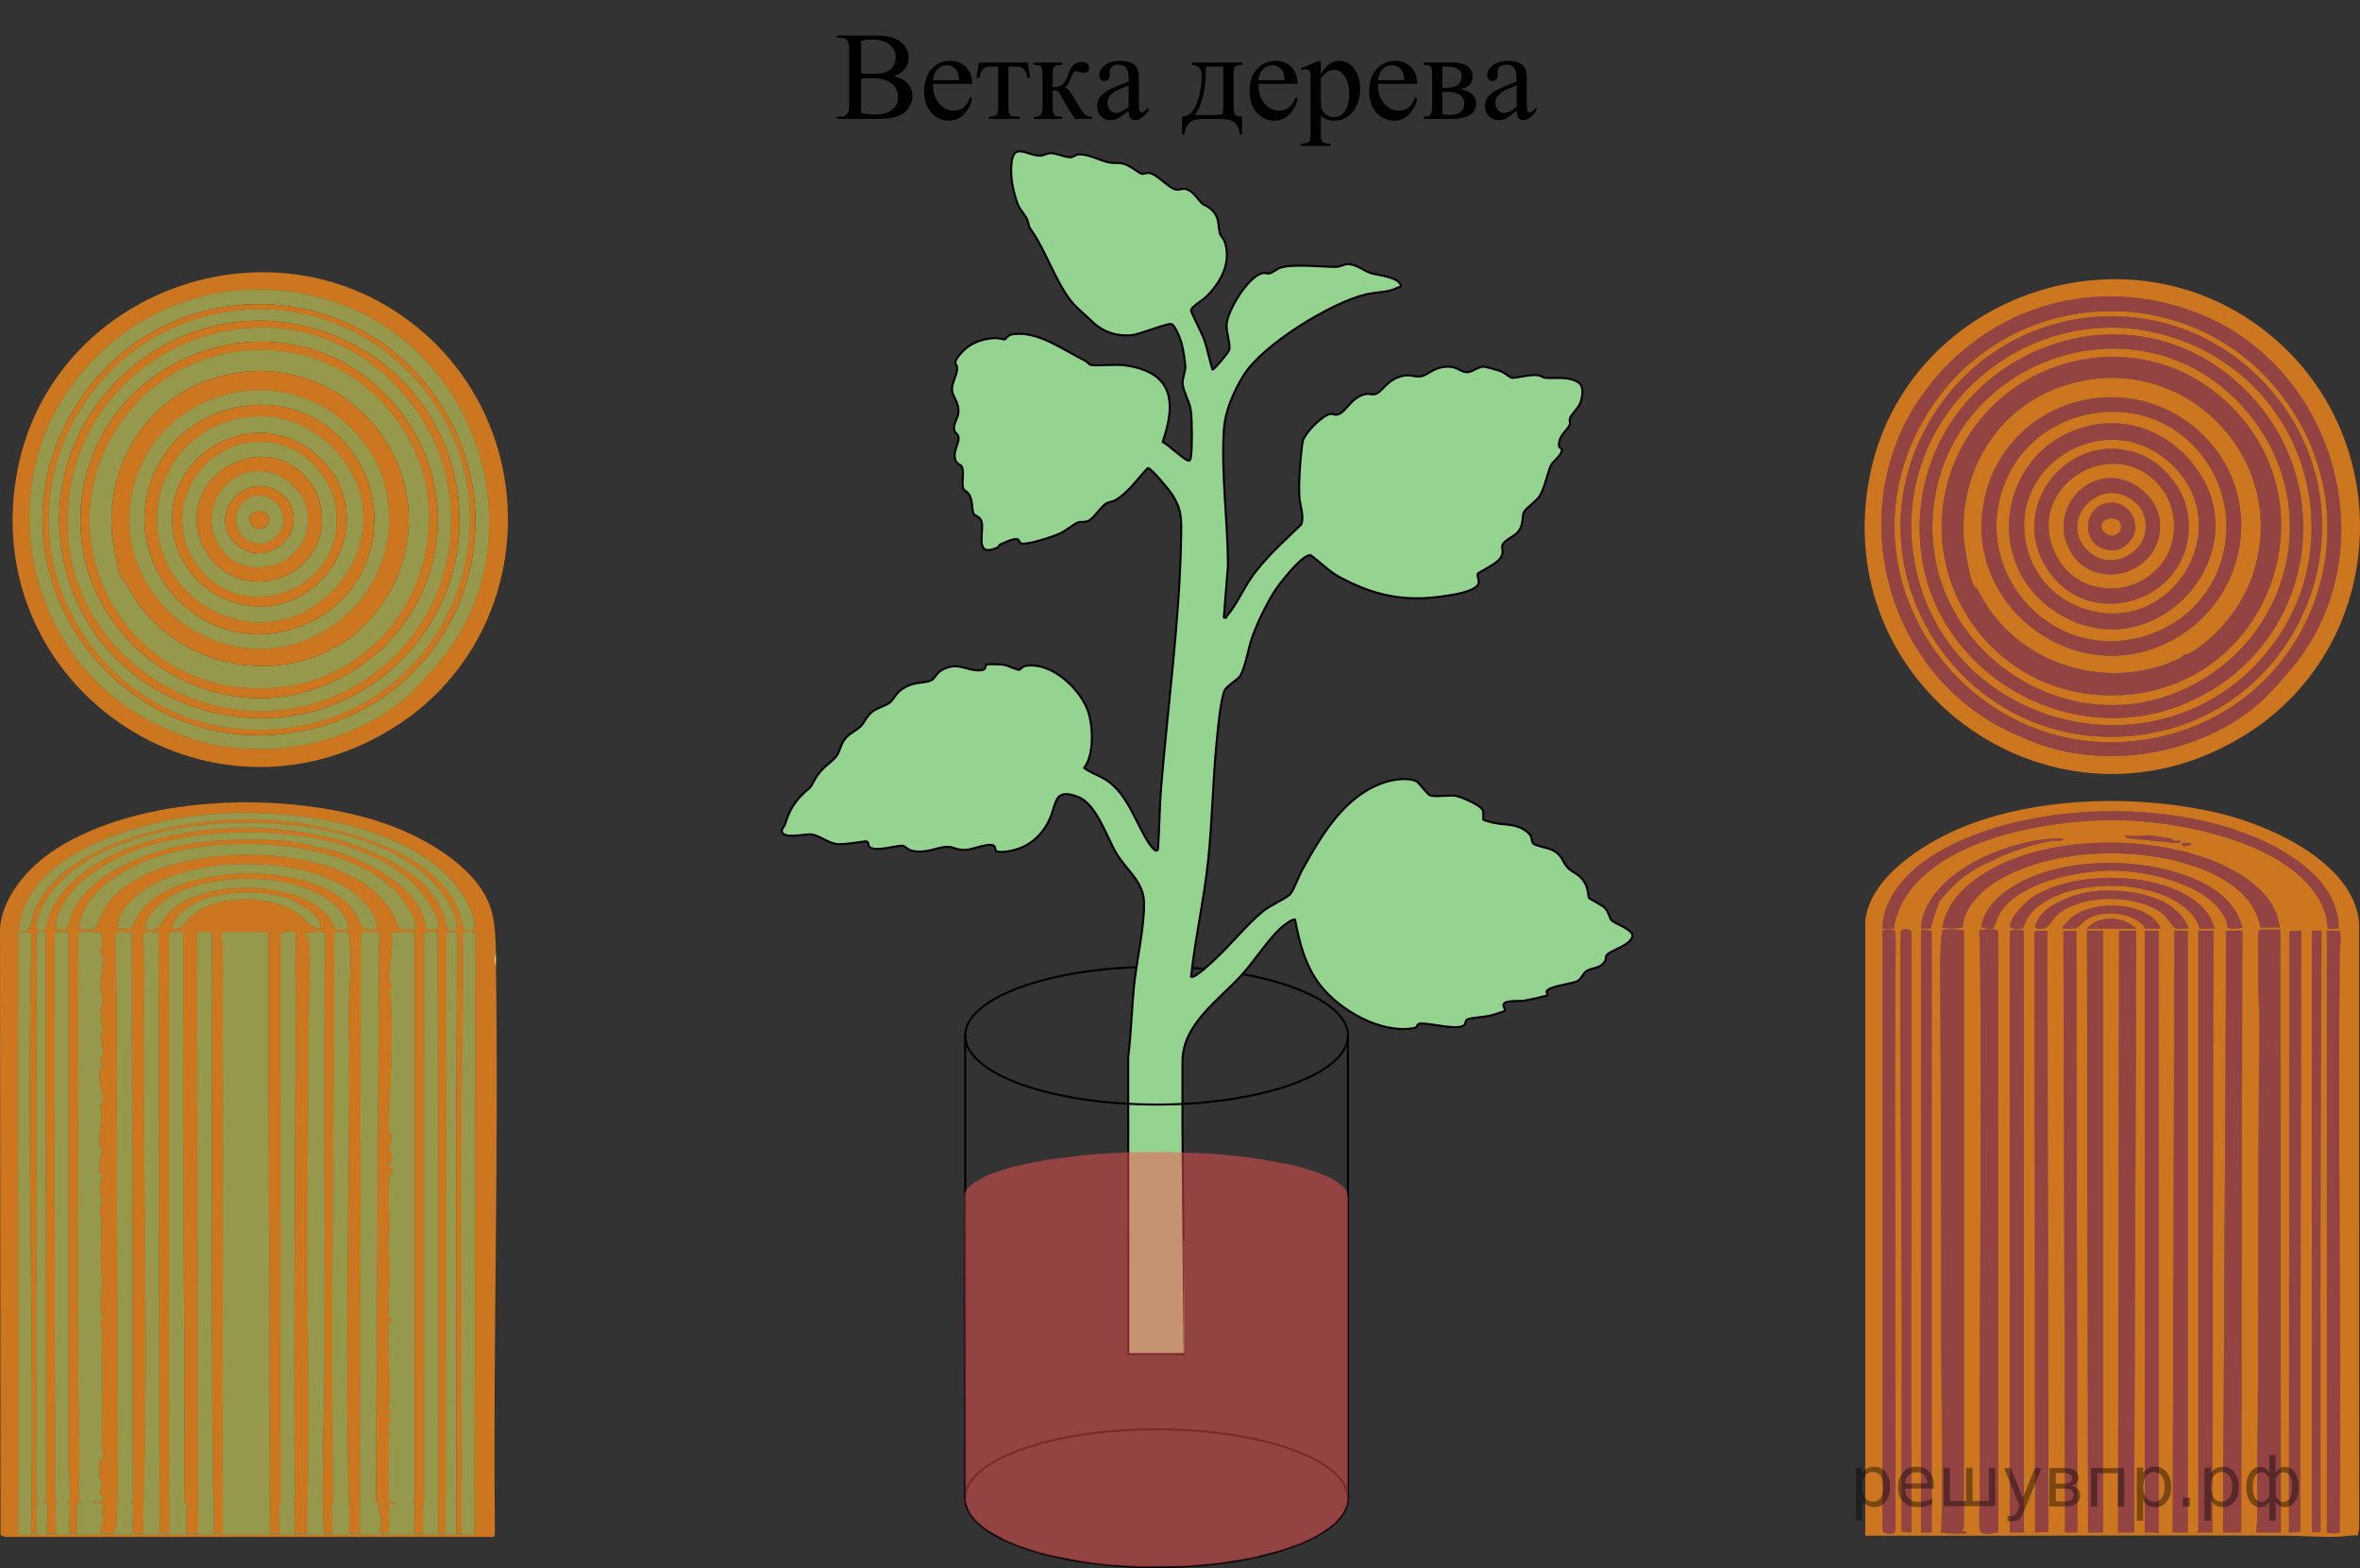 <?xml version="1.0" encoding="UTF-8"?>
<svg id="_Слой_1" data-name="Слой_1" xmlns="http://www.w3.org/2000/svg" width="286.304" height="190.24" version="1.1" xmlns:xlink="http://www.w3.org/1999/xlink" viewBox="0 0 286.304 190.24">
  <rect x="0" y="0" width="286.304" height="190.24" fill="#333333" stroke="none"/>
  <!-- Generator: Adobe Illustrator 29.6.1, SVG Export Plug-In . SVG Version: 2.1.1 Build 9)  -->
  <defs>
    <clipPath id="clippath">
      <rect x="98.539" width="88.702" height="20.933" fill="none"/>
    </clipPath>
    <clipPath id="clippath-1">
      <polygon points="98.714 21.387 187.765 21.387 187.765 .523 98.714 .523 98.714 21.387 98.714 21.387" fill="none"/>
    </clipPath>
  </defs>
  <g>
    <path d="M195.52,111.651c-.3-.307-.333-.989-.783-1.465-.371-.393-1.9-1.14-1.96-1.239-.109-.179-.088-1.105-.506-1.829-.667-1.155-1.381-1.143-2.059-1.832-.718-.729-.616-1.537-1.895-2.168-.56-.276-2.033-.497-2.319-.794-.31-.322.028-.785-.699-1.376-1.384-1.124-2.691-.789-4.206-1.155-.167-.04-1.092-.294-1.134-.336-.069-.068.068-.83-.098-1.2-.266-.591-2.639-1.625-3.299-1.716-.874-.121-2.349.175-3.067-.046-.29-.089-1.389-1.564-1.635-1.694-.993-.524-2.802-.245-3.837.09-4.912,1.592-7.711,6.45-10.068,10.683-.407.732-.995,2.387-1.429,2.895-.418.49-2.467,1.385-3.293,2.068-2.059,1.702-3.958,4.125-5.97,5.963-.344.314-2.447,2.322-2.769,1.985.505-4.713,1.574-9.381,2.072-14.093.507-4.797.559-9.707,1.041-14.521.161-1.606.415-4.567.904-6.013.213-.629,1.714-1.421,1.973-1.911.676-1.28.934-3.275,1.443-4.702.605-1.696,1.701-3.939,2.661-5.466.577-.918,3.266-4.427,4.379-4.441,1.217.842,2.205,1.946,3.509,2.651,4.262,2.304,7.944,3.05,12.714,2.33,1.087-.164,3.234-.454,4.02-1.253.45-.458-.103-1.175.074-1.482.08-.139,2.112-1.105,2.646-1.766.665-.823.155-1.274.345-1.716.247-.575,1.449-1.085,1.768-1.446.902-1.019.508-1.803.837-2.534.21-.466,1.518-1.334,1.885-1.919.662-1.054.922-2.761,1.405-3.782.226-.477,1.4-1.22,1.3-1.978-.014-.108-.606.03-.238-1.112.229-.71.975-1.285,1.181-1.772.121-.286-.051-.517.043-.799.201-.606,1.142-1.317,1.345-2.12.191-.755.364-1.812-.348-2.258-1.232-.771-2.627-.436-3.986-.545-.272-.022-.535-.278-1.021-.327-.938-.095-2.638.406-3.106.316-.117-.022-.836-.621-1.269-.783-.363-.135-1.733-.532-2.059-.556-.648-.048-1.369.664-2.053.667-.781.003-1.147-.717-2.42-.667-1.697.067-2.256,1.016-3.16,1.17-.962.164-1.333-.456-2.807.129-1.339.532-1.835,1.581-2.554,1.954-.443.23-.838-.013-1.291.064-1.712.29-2.365,2.054-3.299,2.436-.481.196-.682-.062-1.037-.015-.981.133-3.224,2.436-3.364,3.378-.27,1.815-.505,4.89-.39,6.701.065,1.027.617,2.336.213,3.33-2.158,2.135-4.367,3.999-6.101,6.523-.993,1.445-1.738,3.209-2.885,4.54-.106.123.006.328-.396.219l.501-6.328c-.016-5.258-.84-11.171-.499-16.405.152-2.329,1.155-4.629,2.371-6.613,2.299-3.75,10.647-8.866,14.879-9.859,1.25-.293,2.673-.201,3.856-.822.142-.074.459-.033.337-.343-.391-.987-2.883-1.17-3.631-1.417-.787-.259-1.716-1.05-2.698-1.077-.531-.015-1.012.327-1.54.33-1.724.009-5.067-.394-6.664.082-.429.128-.986.623-1.374.706-.287.061-.531-.103-.868-.023-1.718.406-4.235,4.511-4.332,6.233-.055.986.493,2.371.314,3.074-.08.314-1.888,2.492-2.035,2.379-.371-1.204-.615-2.544-1.034-3.723-.222-.625-1.56-3.217-1.564-3.456-.007-.396,1.373-1.207,1.734-1.549,1.82-1.727,3.255-4.253,2.334-6.834-.128-.36-.482-.603-.572-.985-.273-1.167.01-1.895-1.065-2.912-.377-.357-.752-.406-1.058-.671-.554-.478-1.007-1.433-1.901-1.742-.522-.18-.814.158-1.373.014-.953-.244-2.242-1.907-3.223-1.992-.306-.026-.6.148-.817.115-.338-.051-1.541-1.093-2.349-1.26-.563-.116-1.083-.018-1.613-.116-1.149-.214-2.324-.996-3.7-.99-.417.002-.586.332-1.0.348-.654.027-1.744-.506-2.434-.495-.413.006-.825.282-1.224.297-1.577.058-3.264-1.716-3.528.969-.157,1.599.206,3.43.776,4.926.269.706.957,1.325,1.171,1.956.339.998-.041.461.647,1.462,1.799,2.618,3.169,7.129,5.451,9.2.668.606,1.315,1.222,1.98,1.824,1.245,1.125,2.901,1.609,4.566,1.444,1.055-.104,4.328-1.505,4.833-1.343.481.154,1.156,2.022,1.276,2.54.156.671.404,2.071.397,2.714-.007.57-.348,1.322-.329,1.887.034,1.024.902,2.289,1.02,3.475.127,1.275.147,4.108.01,5.367-.019.178-.073.583-.267.593-.468.023-2.567-2.028-3.185-2.267,1.69-4.905,1.232-8.439-4.449-9.29-1.316-.197-3.475.09-4.28-.065-.182-.035-.426-.39-.678-.512-2.615-1.273-5.45-3.477-8.507-3.248-1.01.076-1.048.622-1.222.664-.135.033-.821-.18-1.204-.162-1.778.086-3.317.738-4.407,2.175-.789,1.041-.172.849-.177,1.532-.005.675-.615,1.676-.625,2.474-.012.921.898,1.561.769,2.915-.073.767-.731,1.325-.452,2.209.069.218.323.323.394.474.415.881-.912,2.111-.16,3.274.196.302.577.265.694.68.221.783-.099,1.824.106,2.492.093.305.559.374.813.908.348.733.229,1.689.451,2.151.141.295.688.341.914.823.524,1.116-1.026,4.669,1.977,3.309.174-.079.177-.304.353-.381.496-.217,1.633-.782,2.098-.621.258.089.146.47.537.517.886.104,3.633-.805,4.531-1.197.646-.281,1.945-1.286,2.255-1.377.38-.112.769.017,1.216-.167.68-.281,1.558-1.732,2.2-2.123.354-.216.788-.202,1.141-.415,1.631-.985,2.623-2.538,3.904-3.889.382-.064,2.584,2.641,2.9,3.115,1.281,1.921,1.19,3.19,1.148,5.439-.189,10.105-1.605,20.201-2.428,30.252-.201,2.456-.197,4.949-.371,7.41-.172.632-.883-.366-1.057-.626-1.643-2.454-2.524-5.884-5.124-7.672-.875-.602-1.938-.885-2.785-1.533,1.177-1.541,1.089-4.68.601-6.485-.792-2.928-4.566-6.51-7.779-5.877-.373.073-.524.44-.69.46-.278.033-1.428-.555-1.922-.62-.338-.045-1.808-.094-2.042-.027-.262.076.19.685-.883.718-1.614.049-2.642-1.16-4.644.012-.544.318-.737.993-1.219,1.202-.848.368-1.854.155-3.034.771-1.24.647-1.213,1.222-1.921,1.883-.434.405-1.504.638-2.15,1.136-.732.564-.876,1.188-1.38,1.733-.538.582-1.424.868-1.997,1.634-.46.615-.549,1.327-.89,1.883-.589.96-1.81,1.297-2.78,3.096-.682,1.264-.48.734-1.433,1.683-1.112,1.107-1.65,2.13-2.104,3.595-.087.28-.4.582-.403.811-.018,1.104,2.788.378,3.524.447.996.094,1.995,1.023,3.15,1.177.89.119,3.422-.383,3.596-.321.303.106.203.511.323.637.672.709,3.325-.16,4.036-.115.295.019.664.532,1.238.637,1.803.331,2.96-.514,4.287-.496.708.009,1.134.44,2.242.361.796-.057,2.969-.98,3.388-.437.143.186.096.577.266.625.899.251,2.634-.229,3.469-.673,1.369-.727,2.338-1.852,2.972-3.254.891-1.97.493-3.795,3.43-2.687,2.279.859,3.483,4.947,4.757,7.002,1.178,1.902,3.184,3.326,3.256,5.746.088,2.948-.906,7.114-1.212,10.196-.285,2.876-.348,5.773-.706,8.642l.013,36.019h6.832c-.018,0-.259-27.181-.259-27.2v-8.3c0-4.553,4.446-7.468,7.204-10.521,1.51-1.671,3.069-4.116,4.618-5.585.273-.259,1.55-1.295,1.84-1.098.51,2.803,1.265,5.664,3.043,7.939,2.404,3.076,7.392,5.951,11.406,5.206.449-.083.28-.486.679-.537,1.111-.142,4.646.921,5.416.147.169-.17.071-.506.338-.654.359-.199,2.115-.301,2.783-.46.268-.064,1.681-.488,1.752-.588.111-.156-.186-.566-.143-.752.134-.579,2.009-.397,2.466-.466.375-.057,2.775-.568,2.876-.676.05-.053-.129-.32-.111-.428.106-.643,3.057-.943,3.693-1.257.558-.276.7-.964,1.167-1.254.752-.467,1.596-.199,2.246-1.22.108-.17.043-.465.143-.628.42-.686,2.761-1.125,3.158-2.306.266-.791-2.108-1.573-2.51-1.983Z" fill="#95d390"/>
    <path d="M150.736,118.168c1.486-1.668,3.019-4.057,4.543-5.501.273-.259,1.55-1.295,1.84-1.098.51,2.803,1.265,5.664,3.043,7.939,2.404,3.076,7.392,5.951,11.406,5.206.449-.083.28-.486.679-.537,1.111-.142,4.646.921,5.416.147.169-.17.071-.506.338-.654.359-.199,2.115-.301,2.783-.46.268-.064,1.681-.488,1.752-.588.111-.156-.186-.566-.143-.752.134-.579,2.009-.397,2.466-.466.375-.057,2.775-.568,2.876-.676.05-.053-.129-.32-.111-.428.106-.643,3.057-.943,3.693-1.257.558-.276.7-.964,1.167-1.254.752-.467,1.596-.199,2.246-1.22.108-.17.043-.465.143-.628.42-.686,2.761-1.125,3.158-2.306.266-.791-2.108-1.573-2.51-1.983-.3-.307-.333-.989-.783-1.465-.371-.393-1.9-1.14-1.96-1.239-.109-.179-.088-1.105-.506-1.829-.667-1.155-1.381-1.143-2.059-1.832-.718-.729-.616-1.537-1.895-2.168-.56-.276-2.033-.497-2.319-.794-.31-.322.028-.785-.699-1.376-1.384-1.124-2.691-.789-4.206-1.155-.167-.04-1.092-.294-1.134-.336-.069-.068.068-.83-.098-1.2-.266-.591-2.639-1.625-3.299-1.716-.874-.121-2.349.175-3.067-.046-.29-.089-1.389-1.564-1.635-1.694-.993-.524-2.802-.245-3.837.09-4.912,1.592-7.711,6.45-10.068,10.683-.407.732-.995,2.387-1.429,2.895-.418.49-2.467,1.385-3.293,2.068-2.059,1.702-3.958,4.125-5.97,5.963-.15.137-.635.597-1.161,1.043" fill="none" stroke="#000" stroke-linecap="round" stroke-linejoin="round" stroke-width=".25"/>
    <path d="M146.104,117.542c-.679.577-1.427,1.132-1.608.942.505-4.713,1.574-9.381,2.072-14.093.507-4.797.559-9.707,1.041-14.521.161-1.606.415-4.567.904-6.013.213-.629,1.714-1.421,1.973-1.911.676-1.28.934-3.275,1.443-4.702.605-1.696,1.701-3.939,2.661-5.466.577-.918,3.266-4.427,4.379-4.441,1.217.842,2.205,1.946,3.509,2.651,4.262,2.304,7.944,3.05,12.714,2.33,1.087-.164,3.234-.454,4.02-1.253.45-.458-.103-1.175.074-1.482.08-.139,2.112-1.105,2.646-1.766.665-.823.155-1.274.345-1.716.247-.575,1.449-1.085,1.768-1.446.902-1.019.508-1.803.837-2.534.21-.466,1.518-1.334,1.885-1.919.662-1.054.922-2.761,1.405-3.782.226-.477,1.4-1.22,1.3-1.978-.014-.108-.606.03-.238-1.112.229-.71.975-1.285,1.181-1.772.121-.286-.051-.517.043-.799.201-.606,1.142-1.317,1.345-2.12.191-.755.364-1.812-.348-2.258-1.232-.771-2.627-.436-3.986-.545-.272-.022-.535-.278-1.021-.327-.938-.095-2.638.406-3.106.316-.117-.022-.836-.621-1.269-.783-.363-.135-1.733-.532-2.059-.556-.648-.048-1.369.664-2.053.667-.781.003-1.147-.717-2.42-.667-1.697.067-2.256,1.016-3.16,1.17-.962.164-1.333-.456-2.807.129-1.339.532-1.835,1.581-2.554,1.954-.443.23-.838-.013-1.291.064-1.712.29-2.365,2.054-3.299,2.436-.481.196-.682-.062-1.037-.015-.981.133-3.224,2.436-3.364,3.378-.27,1.815-.505,4.89-.39,6.701.065,1.027.617,2.336.213,3.33-2.158,2.135-4.367,3.999-6.101,6.523-.993,1.445-1.738,3.209-2.885,4.54-.106.123.006.328-.396.219l.501-6.328c-.016-5.258-.84-11.171-.499-16.405.152-2.329,1.155-4.629,2.371-6.613,2.299-3.75,10.647-8.866,14.879-9.859,1.25-.293,2.673-.201,3.856-.822.142-.074.459-.033.337-.343-.391-.987-2.883-1.17-3.631-1.417-.787-.259-1.716-1.05-2.698-1.077-.531-.015-1.012.327-1.54.33-1.724.009-5.067-.394-6.664.082-.429.128-.986.623-1.374.706-.287.061-.531-.103-.868-.023-1.718.406-4.235,4.511-4.332,6.233-.055.986.493,2.371.314,3.074-.08.314-1.888,2.492-2.035,2.379-.371-1.204-.615-2.544-1.034-3.723-.222-.625-1.56-3.217-1.564-3.456-.007-.396,1.373-1.207,1.734-1.549,1.82-1.727,3.255-4.253,2.334-6.834-.128-.36-.482-.603-.572-.985-.273-1.167.01-1.895-1.065-2.912-.377-.357-.752-.406-1.058-.671-.554-.478-1.007-1.433-1.901-1.742-.522-.18-.814.158-1.373.014-.953-.244-2.242-1.907-3.223-1.992-.306-.026-.6.148-.817.115-.338-.051-1.541-1.093-2.349-1.26-.563-.116-1.083-.018-1.613-.116-1.149-.214-2.324-.996-3.7-.99-.417.002-.586.332-1.0.348-.654.027-1.744-.506-2.434-.495-.413.006-.825.282-1.224.297-1.577.058-3.264-1.716-3.528.969-.157,1.599.206,3.43.776,4.926.269.706.957,1.325,1.171,1.956.339.998-.041.461.647,1.462,1.799,2.618,3.169,7.129,5.451,9.2.668.606,1.315,1.222,1.98,1.824,1.245,1.125,2.901,1.609,4.566,1.444,1.055-.104,4.328-1.505,4.833-1.343.481.154,1.156,2.022,1.276,2.54.156.671.404,2.071.397,2.714-.007.57-.348,1.322-.329,1.887.034,1.024.902,2.289,1.02,3.475.127,1.275.147,4.108.01,5.367-.019.178-.073.583-.267.593-.468.023-2.567-2.028-3.185-2.267,1.69-4.905,1.232-8.439-4.449-9.29-1.316-.197-3.475.09-4.28-.065-.182-.035-.426-.39-.678-.512-2.615-1.273-5.45-3.477-8.507-3.248-1.01.076-1.048.622-1.222.664-.135.033-.821-.18-1.204-.162-1.778.086-3.317.738-4.407,2.175-.789,1.041-.172.849-.177,1.532-.005.675-.615,1.676-.625,2.474-.012.921.898,1.561.769,2.915-.073.767-.731,1.325-.452,2.209.069.218.323.323.394.474.415.881-.912,2.111-.16,3.274.196.302.577.265.694.68.221.783-.099,1.824.106,2.492.093.305.559.374.813.908.348.733.229,1.689.451,2.151.141.295.688.341.914.823.524,1.116-1.026,4.669,1.977,3.309.174-.079.177-.304.353-.381.496-.217,1.633-.782,2.098-.621.258.089.146.47.537.517.886.104,3.633-.805,4.531-1.197.646-.281,1.945-1.286,2.255-1.377.38-.112.769.017,1.216-.167.68-.281,1.558-1.732,2.2-2.123.354-.216.788-.202,1.141-.415,1.631-.985,2.623-2.538,3.904-3.889.382-.064,2.584,2.641,2.9,3.115,1.281,1.921,1.19,3.19,1.148,5.439-.189,10.105-1.605,20.201-2.428,30.252-.201,2.456-.197,4.949-.371,7.41-.172.632-.883-.366-1.057-.626-1.643-2.454-2.524-5.884-5.124-7.672-.875-.602-1.938-.885-2.785-1.533,1.177-1.541,1.089-4.68.601-6.485-.792-2.928-4.566-6.51-7.779-5.877-.373.073-.524.44-.69.46-.278.033-1.428-.555-1.922-.62-.338-.045-1.808-.094-2.042-.027-.262.076.19.685-.883.718-1.614.049-2.642-1.16-4.644.012-.544.318-.737.993-1.219,1.202-.848.368-1.854.155-3.034.771-1.24.647-1.213,1.222-1.921,1.883-.434.405-1.504.638-2.15,1.136-.732.564-.876,1.188-1.38,1.733-.538.582-1.424.868-1.997,1.634-.46.615-.549,1.327-.89,1.883-.589.96-1.81,1.297-2.78,3.096-.682,1.264-.48.734-1.433,1.683-1.112,1.107-1.65,2.13-2.104,3.595-.087.28-.4.582-.403.811-.018,1.104,2.788.378,3.524.447.996.094,1.995,1.023,3.15,1.177.89.119,3.422-.383,3.596-.321.303.106.203.511.323.637.672.709,3.325-.16,4.036-.115.295.019.664.532,1.238.637,1.803.331,2.96-.514,4.287-.496.708.009,1.134.44,2.242.361.796-.057,2.969-.98,3.388-.437.143.186.096.577.266.625.899.251,2.634-.229,3.469-.673,1.369-.727,2.338-1.852,2.972-3.254.891-1.97.493-3.795,3.43-2.687,2.279.859,3.483,4.947,4.757,7.002,1.178,1.902,3.184,3.326,3.256,5.746.088,2.948-.906,7.114-1.212,10.196-.285,2.876-.348,5.773-.706,8.642l.013,36.019h6.832c-.018,0-.259-27.181-.259-27.2v-8.3c0-4.553,4.446-7.468,7.204-10.521.025-.028.05-.056.075-.084" fill="none" stroke="#000" stroke-linecap="round" stroke-linejoin="round" stroke-width=".25"/>
  </g>
  <g>
    <g>
      <line x1="117.094" y1="181.756" x2="117.094" y2="125.639" fill="none" stroke="#000" stroke-linecap="round" stroke-linejoin="round" stroke-width=".25"/>
      <g>
        <line x1="163.528" y1="125.639" x2="163.528" y2="181.756" fill="none" stroke="#000" stroke-linecap="round" stroke-linejoin="round" stroke-width=".25"/>
        <path d="M150.736,118.168c7.587,1.375,12.793,4.204,12.793,7.471,0,4.617-10.395,8.359-23.217,8.359s-23.217-3.743-23.217-8.359c0-.224.025-.446.072-.665" fill="none" stroke="#000" stroke-linecap="round" stroke-linejoin="round" stroke-width=".25"/>
        <path d="M144.618,117.423c.501.034.996.073,1.485.119" fill="none" stroke="#000" stroke-linecap="round" stroke-linejoin="round" stroke-width=".25"/>
        <path d="M128.549,118.43c2.789-.591,5.952-.979,9.33-1.105" fill="none" stroke="#000" stroke-linecap="round" stroke-linejoin="round" stroke-width=".25"/>
        <path d="M117.166,124.973c.61-2.791,5.028-5.196,11.383-6.543" fill="none" stroke="#000" stroke-linecap="round" stroke-linejoin="round" stroke-width=".25"/>
        <ellipse cx="140.311" cy="181.756" rx="23.217" ry="8.359" fill="none" stroke="#000" stroke-linecap="round" stroke-linejoin="round" stroke-width=".25"/>
      </g>
    </g>
    <path d="M117.01,145.082s-.052-.401.327-.821.79-.753.79-.753l1.287-.741.709-.309,1.449-.516,1.486-.423,2.049-.467,2.003-.361,4.447-.56,1.702-.143,3.582-.193,4.378-.059,5.081.185,1.877.138,2.297.228,2.429.322,3.708.699,1.579.404,1.448.456,1.67.692.926.53.696.564.4.519.197.678v36.898l-.214.845-.455.859-.95,1.103-1.585,1.137-1.157.638-1.466.66-1.968.71-3.881,1.006-3.917.643-3.982.359-5.928.063-3.388-.211-1.844-.196-1.327-.18-4.354-.84-2.156-.621-1.647-.578-1.511-.647-2.198-1.263-1.069-.88-.597-.665-.414-.633-.428-1.251" fill="#f75454" opacity=".5"/>
  </g>
  <g clip-path="url(#clippath-1)">
    <g>
      <path d="M108.391,9.261c.705.149,1.233.389,1.584.718.484.458.728,1.019.728,1.681,0,.503-.16.985-.48,1.445-.32.461-.759.797-1.316,1.009-.559.212-1.41.317-2.556.317h-4.803v-.276h.383c.426,0,.731-.134.916-.403.114-.174.172-.545.172-1.113v-6.544c0-.628-.072-1.023-.217-1.188-.195-.22-.485-.329-.871-.329h-.383v-.276h4.397c.82,0,1.478.06,1.974.179.751.18,1.323.497,1.719.953.395.455.593.98.593,1.572,0,.508-.155.963-.466,1.363-.31.401-.768.699-1.373.893ZM104.46,8.858c.185.035.397.061.634.079s.499.025.784.025c.731,0,1.279-.078,1.647-.235.367-.156.648-.397.844-.721.195-.323.293-.677.293-1.06,0-.593-.243-1.099-.729-1.517-.484-.418-1.192-.628-2.123-.628-.5,0-.951.056-1.351.165v3.892ZM104.46,13.7c.58.134,1.152.201,1.718.201.906,0,1.596-.203,2.071-.608.476-.406.713-.908.713-1.506,0-.394-.107-.771-.322-1.136-.216-.363-.565-.649-1.051-.858-.485-.21-1.086-.315-1.801-.315-.31,0-.575.005-.796.016-.22.01-.398.027-.532.052v4.154Z"/>
      <path d="M113.18,10.166c-.005,1.017.243,1.813.743,2.391.5.578,1.088.867,1.764.867.45,0,.841-.124,1.174-.37.333-.247.611-.669.837-1.267l.232.149c-.104.683-.41,1.304-.915,1.864-.506.56-1.139.84-1.898.84-.826,0-1.532-.319-2.12-.96-.588-.64-.882-1.5-.882-2.581,0-1.17.302-2.083.904-2.737.603-.655,1.359-.982,2.269-.982.77,0,1.403.253,1.898.758.496.506.743,1.182.743,2.028h-4.75ZM113.18,9.732h3.182c-.024-.438-.077-.747-.157-.926-.125-.279-.311-.498-.56-.657-.247-.16-.506-.239-.776-.239-.415,0-.787.16-1.114.481-.328.321-.519.769-.574,1.341Z"/>
      <path d="M118.739,7.588h5.943l.3,1.853h-.337c-.06-.373-.16-.662-.301-.866-.14-.204-.3-.339-.48-.403-.18-.065-.487-.098-.923-.098h-.6v4.752c0,.508.031.83.094.967.062.138.163.229.304.273.14.045.46.075.96.09v.276h-3.736v-.276c.48-.01.789-.087.927-.231s.206-.511.206-1.098v-4.752h-.615c-.431,0-.723.026-.878.078-.155.053-.304.178-.446.374s-.265.502-.364.915h-.338l.285-1.853Z"/>
      <path d="M132.458,14.431h-2.026c-.631-.911-1.201-1.845-1.711-2.801-.12-.22-.23-.383-.326-.49-.098-.106-.231-.16-.402-.16-.06,0-.154.005-.285.015v1.831c0,.492.029.808.087.944.058.138.161.235.311.295.149.06.402.09.758.09v.276h-3.438v-.276c.445,0,.731-.081.856-.242.125-.162.189-.524.189-1.087v-3.631c0-.533-.028-.849-.083-.945-.055-.098-.14-.185-.255-.262s-.351-.115-.706-.115v-.284h3.438v.284c-.415,0-.672.029-.769.089-.098.06-.186.134-.267.221s-.12.425-.12,1.013v1.345c.115.01.193.015.233.015.305,0,.591-.086.858-.258s.507-.536.717-1.095c.195-.527.356-.884.484-1.068.128-.184.305-.335.533-.452.228-.116.466-.175.716-.175.271,0,.485.065.645.194.16.129.24.299.24.508,0,.174-.058.322-.173.444s-.274.183-.479.183c-.11,0-.248-.029-.413-.089-.21-.075-.37-.112-.48-.112-.231,0-.42.196-.57.59-.17.453-.295.746-.375.878s-.232.308-.458.526c.155.045.324.16.507.344.183.185.521.71,1.017,1.576.396.692.691,1.131.89,1.315.197.185.483.281.859.291v.276Z"/>
      <path d="M136.922,13.445c-.705.543-1.148.857-1.328.941-.271.125-.559.188-.863.188-.476,0-.866-.162-1.174-.486-.309-.323-.462-.749-.462-1.277,0-.333.075-.622.225-.866.205-.339.561-.657,1.069-.956s1.353-.663,2.533-1.091v-.27c0-.682-.109-1.15-.326-1.404-.218-.254-.534-.381-.949-.381-.315,0-.565.085-.751.254-.19.17-.285.363-.285.583l.016.433c0,.23-.06.406-.177.531-.117.124-.272.186-.462.186-.185,0-.336-.065-.454-.194-.117-.13-.176-.307-.176-.53,0-.429.22-.822.66-1.181s1.059-.538,1.853-.538c.61,0,1.11.102,1.501.307.295.154.513.396.652.725.091.214.136.652.136,1.315v2.324c0,.652.012,1.052.037,1.198.025.147.066.246.124.296s.124.074.199.074c.079,0,.149-.018.21-.052.104-.065.308-.247.607-.546v.418c-.56.747-1.096,1.121-1.605,1.121-.245,0-.44-.085-.586-.254-.144-.169-.22-.458-.225-.867ZM136.922,12.96v-2.607c-.756.299-1.243.511-1.464.636-.395.219-.678.448-.848.686-.17.239-.255.501-.255.785,0,.358.107.656.322.893s.463.354.743.354c.38,0,.881-.249,1.501-.747Z"/>
      <path d="M144.628,7.588h6.064v.284c-.34,0-.566.033-.679.101-.113.067-.202.15-.267.25-.065.1-.098.424-.098.972v3.384c0,.712.061,1.149.184,1.312.123.161.409.25.859.265v2.174h-.285c-.019-.408-.121-.765-.304-1.068s-.436-.518-.762-.643c-.325-.124-.806-.186-1.44-.186h-1.772c-.55,0-.981.049-1.291.145-.31.098-.568.301-.776.609-.207.309-.334.69-.379,1.143h-.277v-2.174c.41-.015.782-.177,1.118-.485.335-.309.63-.914.885-1.815.256-.901.383-1.788.383-2.659,0-.857-.388-1.298-1.163-1.322v-.284ZM146.286,8.074v.411c0,2.445-.445,4.266-1.335,5.461h2.551c.461,0,.726-.038.796-.116.07-.077.104-.362.104-.855v-4.901h-2.116Z"/>
      <path d="M152.665,10.166c-.005,1.017.243,1.813.743,2.391.5.578,1.088.867,1.764.867.45,0,.841-.124,1.174-.37.333-.247.611-.669.837-1.267l.232.149c-.104.683-.41,1.304-.915,1.864-.506.56-1.139.84-1.898.84-.826,0-1.532-.319-2.12-.96-.588-.64-.882-1.5-.882-2.581,0-1.17.302-2.083.904-2.737.603-.655,1.359-.982,2.269-.982.77,0,1.403.253,1.898.758.496.506.743,1.182.743,2.028h-4.75ZM152.665,9.732h3.182c-.024-.438-.077-.747-.157-.926-.125-.279-.311-.498-.56-.657-.247-.16-.506-.239-.776-.239-.415,0-.787.16-1.114.481-.328.321-.519.769-.574,1.341Z"/>
      <path d="M157.836,8.268l2.116-.852h.285v1.599c.354-.603.711-1.024,1.069-1.267.357-.241.733-.362,1.129-.362.69,0,1.266.27,1.726.808.565.657.849,1.514.849,2.569,0,1.181-.341,2.156-1.02,2.929-.56.633-1.266.948-2.116.948-.37,0-.69-.052-.961-.156-.2-.075-.425-.225-.675-.448v2.084c0,.468.028.766.086.893s.157.229.3.303c.143.075.401.112.777.112v.276h-3.603v-.276h.188c.275.005.511-.048.706-.157.095-.055.169-.143.221-.265.053-.122.079-.433.079-.931v-6.47c0-.442-.021-.725-.06-.844-.041-.119-.104-.209-.191-.269-.088-.06-.207-.09-.356-.09-.12,0-.273.034-.458.104l-.09-.239ZM160.237,9.456v2.556c0,.553.022.916.067,1.091.069.288.241.542.514.762.273.219.616.328,1.032.328.5,0,.905-.193,1.215-.582.405-.508.608-1.223.608-2.144,0-1.046-.231-1.85-.69-2.413-.32-.389-.7-.582-1.141-.582-.24,0-.477.06-.713.179-.18.09-.477.358-.893.807Z"/>
      <path d="M167.171,10.166c-.005,1.017.243,1.813.743,2.391.5.578,1.088.867,1.764.867.45,0,.841-.124,1.174-.37.333-.247.611-.669.837-1.267l.232.149c-.104.683-.41,1.304-.915,1.864-.506.56-1.139.84-1.898.84-.826,0-1.532-.319-2.12-.96-.588-.64-.882-1.5-.882-2.581,0-1.17.302-2.083.904-2.737.603-.655,1.359-.982,2.269-.982.77,0,1.403.253,1.898.758.496.506.743,1.182.743,2.028h-4.75ZM167.171,9.732h3.182c-.024-.438-.077-.747-.157-.926-.125-.279-.311-.498-.56-.657-.247-.16-.506-.239-.776-.239-.415,0-.787.16-1.114.481-.328.321-.519.769-.574,1.341Z"/>
      <path d="M177.196,10.816c1.256.259,1.884.844,1.884,1.755,0,.623-.262,1.089-.784,1.397s-1.252.463-2.188.463h-3.392v-.276c.445,0,.727-.083.844-.25.118-.167.177-.526.177-1.079v-3.631c0-.538-.026-.855-.079-.949s-.135-.181-.247-.258c-.113-.077-.345-.115-.694-.115v-.284h3.167c.609,0,1.103.047,1.481.142s.688.281.931.56c.242.279.364.617.364,1.016,0,.777-.488,1.28-1.464,1.51ZM174.982,10.644c.221.005.353.007.398.007.685,0,1.181-.131,1.485-.392.306-.262.458-.579.458-.953,0-.433-.155-.747-.466-.941-.31-.193-.805-.291-1.485-.291h-.391v2.57ZM174.982,13.827c.251.079.548.119.894.119.595,0,1.038-.13,1.328-.389s.435-.593.435-1.001c0-.458-.188-.81-.564-1.054-.375-.243-.895-.365-1.56-.365-.165,0-.343.005-.533.015v2.675Z"/>
      <path d="M183.987,13.445c-.705.543-1.148.857-1.328.941-.271.125-.559.188-.863.188-.476,0-.866-.162-1.174-.486-.309-.323-.462-.749-.462-1.277,0-.333.075-.622.225-.866.205-.339.561-.657,1.069-.956s1.353-.663,2.533-1.091v-.27c0-.682-.109-1.15-.326-1.404-.218-.254-.534-.381-.949-.381-.315,0-.565.085-.751.254-.19.17-.285.363-.285.583l.016.433c0,.23-.06.406-.177.531-.117.124-.272.186-.462.186-.185,0-.336-.065-.454-.194-.117-.13-.176-.307-.176-.53,0-.429.22-.822.66-1.181s1.059-.538,1.853-.538c.61,0,1.11.102,1.501.307.295.154.513.396.652.725.091.214.136.652.136,1.315v2.324c0,.652.012,1.052.037,1.198.025.147.066.246.124.296s.124.074.199.074c.079,0,.149-.018.21-.052.104-.065.308-.247.607-.546v.418c-.56.747-1.096,1.121-1.605,1.121-.245,0-.44-.085-.586-.254-.144-.169-.22-.458-.225-.867ZM183.987,12.96v-2.607c-.756.299-1.243.511-1.464.636-.395.219-.678.448-.848.686-.17.239-.255.501-.255.785,0,.358.107.656.322.893s.463.354.743.354c.38,0,.881-.249,1.501-.747Z"/>
    </g>
  </g>
  <g>
    <path d="M226.288,111.669c.588-5.225,6.957-9.257,11.347-11.129,9.272-3.955,21.784-4.219,31.664-1.863,5.99,1.429,16.237,5.918,16.895,13.246l.001,73.534-.155.821c-.793-.084-1.63.13-2.38.153-2.17.067-4.456-.133-6.626-.141-16.915-.06-33.833.058-50.746.006v-74.627ZM283.72,112.644c.033-3.082-1.797-5.658-4.097-7.531-10.985-8.944-35.142-8.78-46.434-.444-2.462,1.818-4.812,4.776-4.822,7.975.234-.038,1.377.053,1.429-.001.023-.024.017-.474.059-.654,2.438-10.242,19.309-12.803,28.078-12.47,7.575.287,22.069,3.2,24.299,11.82.064.248.1,1.205.202,1.291.109.093,1.035-.036,1.286.015ZM263.545,101.773c-.134-.062-2.611-.422-2.89-.43-.932-.028-1.822.2-2.792-.001-.113.329.395.35.598.373,1.729.199,3.459.327,5.182.536.148.018,1.247.043.845-.26-.26-.031-.575.054-.82-.004-.093-.022-.09-.2-.124-.215ZM250.195,101.732c-.19-.144-2.963.184-3.43.271-4.273.799-9.395,2.953-12.085,6.494-.878,1.155-1.605,2.682-1.636,4.146.265-.054.991.088,1.153-.017.059-.038.312-1.109.405-1.349.252-.649.46-1.382.694-1.975.055-.139,1.783-1.953,2.03-2.189.891-.852,2.982-2.224,4.169-2.587.251-.077.653-.352.991-.501,1.974-.871,4.389-1.703,6.599-2.04.108-.016,1.577.102,1.111-.252ZM276.573,112.513c-.515-4.201-4.75-6.799-8.378-8.187-7.774-2.974-19.296-2.962-26.663,1.15-2.713,1.515-5.366,3.804-5.891,7.035.843.24,1.622.098,2.465-.003.121-2.364,2.174-4.4,4.096-5.582,6.505-4.001,16.847-4.285,23.945-1.853,3.596,1.232,7.334,3.405,8.086,7.439h2.339ZM265.788,102.252h-1.04c-.129.578.306.42.759.296.23-.063.337.042.281-.296ZM272.026,112.511c-.586-2.325-2.167-3.931-4.201-5.087-6.313-3.586-17.488-3.772-23.673.149-1.877,1.19-3.337,2.604-3.833,4.871,1.899.635,1.492.008,2.058-1.19,1.983-4.195,9.791-5.675,13.997-5.634,4.301.043,12.032,1.713,13.771,6.239.078.203.016.524.081.63.151.243,1.483.174,1.799.02ZM268.647,112.643c-.619-2.599-3.107-4.127-5.46-4.999-4.727-1.752-12.388-1.626-16.674,1.253-.864.58-2.501,2.297-2.665,3.321-.093.586,1.236.548,1.542.363.181-.109.332-.806.49-1.069,3.342-5.525,17.586-5.408,20.709.393.097.181.199.738.237.738h1.819ZM265.529,112.642c-1.58-4.111-7.507-4.865-11.353-4.528-2.133.187-5.889,1.438-6.942,3.452-.118.225-.585,1.003-.096,1.079,1.554.24,1.512-.836,2.478-1.685,2.912-2.562,9.702-2.51,12.726-.131.437.344,1.37,1.678,1.498,1.75.363.201,1.245-.007,1.688.065ZM262.15,112.643c-1.632-3.385-8.11-3.462-10.717-1.426-.158.123-1.388,1.291-1.237,1.425.532-.049,1.187.1,1.696-.057.376-.116.751-.714,1.119-.96,1.925-1.282,5.145-1.037,6.871.492.229.203.288.525.319.525h1.949ZM259.162,112.643c-1.553-1.497-4.509-1.697-5.977,0h5.977ZM228.367,112.968v72.614c0,.573,1.65.748,1.565.006.07-22.465-.118-44.993-.001-67.419.004-.676.136-5.129-.081-5.281-.234-.164-1.39-.221-1.484.08ZM231.876,185.907l.003-72.811c-.034-.501-1.417-.52-1.31.125-.067,15.072.096,30.081.142,45.075.028,9.178-.032,18.357-.009,27.535l1.172.075ZM234.344,112.903c-.364.098-1.13-.375-1.28.085-.048,1.683-.006,3.368-.014,5.052-.003.693.002,1.372.001,2.067-.026,21.934.007,43.869-.007,65.801l1.3-.001v-73.004ZM238.242,112.903c0-.14-2.325-.198-2.607-.073-.232,1.558-.267,3.215-.257,4.82.099,15.354.108,30.743.129,46.115.009,7.214.254,14.455.011,21.691-.006.174-.079.297-.134.449,1.026.198,2.076.121,3.118.131.128-.423-.329-.194-.388-.261-.121-.137.129-.512.129-.583v-72.289ZM242.075,112.773c-.564-.086-1.296.062-1.884,0-.181.497.001.88.007,1.358.262,22.322-.076,44.742-.017,67.032.004,1.32-.147,3.193.004,4.425.096.785,1.58.442,2.197.3l.027-.172-.008-72.812c-.136.038-.257-.121-.326-.131ZM245.518,112.903c-.583-.05-1.154-.281-1.697.08l.008,72.924h1.819c.035-.095-.13-.155-.13-.195v-72.809ZM276.703,185.907l-.065-73.134h-2.339c-.036,0-.303.133-.329.219-.02,1.854.04,3.713.01,5.567-.04,2.465.169,4.682.13,7.144-.155,9.865-.104,19.789-.129,29.607-.02,7.689-.036,15.326-.141,22.992-.035,2.535.124,5.086-.125,7.604h2.989ZM248.378,112.902l-1.562.075.077,72.931,1.617-.077-.132-72.93ZM251.886,112.903l-1.562.075.207,72.931,1.484-.004-.129-73.002ZM255.134,112.903h-1.949l.13,73.004h1.819v-73.004ZM259.162,112.903h-2.079l-.13,73.004h1.949l.26-73.004ZM261.89,112.903h-1.689v73.004c.57-.004,1.142-.048,1.689.13v-73.134ZM263.579,185.907h1.819l.001-73.004-1.615-.002-.205,73.006ZM268.517,112.903h-1.819v72.679c0,.04-.178.185-.13.325h1.819l.13-73.004ZM272.025,112.903h-1.949l-.39,73.004h2.209l.13-73.004ZM279.173,112.902l-1.432.075-.053,72.931,1.357-.077.128-72.93ZM280.471,112.903v73.004l1.042-.075c-.003-24.313-.051-48.633.128-72.93l-1.17.001ZM282.29,112.903v73.004c0,.078,1.401.203,1.541-.019.226-23.432-.235-46.892.012-70.328.009-.872.21-1.725.007-2.658l-1.56.001Z" fill="#cc761f"/>
    <path d="M274.707,40.078c16.275,12.627,15.302,37.954-2.173,48.977-22.705,14.323-51.014-5.197-45.668-31.496,4.347-21.386,30.53-30.912,47.841-17.481ZM277.658,81.513c12.162-13.99,6.045-36.857-11.058-43.529-12.349-4.818-25.685-.849-33.352,9.848-9.017,12.581-5.46,30.759,7.421,39.197,1.867,1.223,3.35,1.867,5.335,2.716,8.409,3.596,19.18,2.162,26.581-3.235,2.058-1.501,3.425-3.101,5.072-4.996Z" fill="#cc761f"/>
    <path d="M276.703,185.907h-2.989c.249-2.518.09-5.07.125-7.604.105-7.666.121-15.303.141-22.992.026-9.817-.025-19.742.129-29.607.039-2.463-.17-4.68-.13-7.144.03-1.854-.03-3.713-.01-5.567.026-.086.293-.219.329-.219h2.339l.065,73.134Z" fill="#f75454" isolation="isolate" opacity=".5"/>
    <path d="M238.242,112.903v72.289c0,.072-.25.446-.129.583.059.067.516-.162.388.261-1.042-.01-2.091.067-3.118-.131.054-.153.128-.275.134-.449.243-7.237-.001-14.477-.011-21.691-.02-15.372-.03-30.761-.129-46.115-.01-1.605.025-3.262.257-4.82.282-.125,2.607-.067,2.607.073Z" fill="#f75454" isolation="isolate" opacity=".5"/>
    <path d="M242.075,112.773c.069.01.19.169.326.131l.008,72.812-.027.172c-.617.142-2.101.485-2.197-.3-.151-1.232-0-3.104-.004-4.425-.059-22.29.279-44.71.017-67.032-.006-.478-.188-.861-.007-1.358.588.062,1.32-.086,1.884,0Z" fill="#f75454" isolation="isolate" opacity=".5"/>
    <polygon points="272.025 112.903 271.895 185.907 269.687 185.907 270.076 112.903 272.025 112.903" fill="#f75454" isolation="isolate" opacity=".5"/>
    <polygon points="259.162 112.903 258.902 185.907 256.953 185.907 257.083 112.903 259.162 112.903" fill="#f75454" isolation="isolate" opacity=".5"/>
    <polygon points="255.134 112.903 255.134 185.907 253.315 185.907 253.185 112.903 255.134 112.903" fill="#f75454" isolation="isolate" opacity=".5"/>
    <path d="M268.517,112.903l-.13,73.004h-1.819c-.048-.14.13-.285.13-.325v-72.679h1.819Z" fill="#f75454" isolation="isolate" opacity=".5"/>
    <path d="M261.89,112.903v73.134c-.548-.178-1.12-.134-1.689-.13v-73.004h1.689Z" fill="#f75454" isolation="isolate" opacity=".5"/>
    <polygon points="263.579 185.907 263.784 112.901 265.399 112.902 265.399 185.907 263.579 185.907" fill="#f75454" isolation="isolate" opacity=".5"/>
    <path d="M245.518,112.903v72.809c0,.04.165.1.13.195h-1.819l-.008-72.924c.543-.361,1.115-.129,1.697-.08Z" fill="#f75454" isolation="isolate" opacity=".5"/>
    <path d="M282.29,112.903l1.56-.001c.203.932.002,1.786-.007,2.658-.247,23.437.213,46.896-.012,70.328-.14.221-1.541.097-1.541.019v-73.004Z" fill="#f75454" isolation="isolate" opacity=".5"/>
    <path d="M228.367,112.968c.093-.3,1.25-.244,1.484-.08.217.152.085,4.604.081,5.281-.117,22.426.071,44.954.001,67.419.085.742-1.565.567-1.565-.006v-72.614Z" fill="#f75454" isolation="isolate" opacity=".5"/>
    <polygon points="248.378 112.902 248.509 185.832 246.893 185.909 246.815 112.978 248.378 112.902" fill="#f75454" isolation="isolate" opacity=".5"/>
    <polygon points="251.886 112.903 252.015 185.905 250.531 185.909 250.324 112.978 251.886 112.903" fill="#f75454" isolation="isolate" opacity=".5"/>
    <polygon points="279.173 112.902 279.044 185.832 277.688 185.909 277.74 112.978 279.173 112.902" fill="#f75454" isolation="isolate" opacity=".5"/>
    <path d="M234.344,112.903v73.004l-1.3.001c.014-21.932-.019-43.868.007-65.801.001-.695-.004-1.374-.001-2.067.008-1.684-.034-3.369.014-5.052.15-.46.916.013,1.28-.085Z" fill="#f75454" isolation="isolate" opacity=".5"/>
    <path d="M231.876,185.907l-1.172-.075c-.024-9.178.037-18.357.009-27.535-.046-14.994-.21-30.004-.142-45.075-.107-.645,1.276-.626,1.31-.125l-.003,72.811Z" fill="#f75454" isolation="isolate" opacity=".5"/>
    <path d="M283.72,112.644c-.251-.051-1.177.078-1.286-.015-.102-.086-.138-1.043-.202-1.291-2.231-8.62-16.724-11.533-24.299-11.82-8.77-.332-25.64,2.228-28.078,12.47-.043.18-.036.63-.059.654-.052.054-1.195-.037-1.429.001.01-3.199,2.36-6.157,4.822-7.975,11.292-8.336,35.449-8.5,46.434.444,2.3,1.873,4.13,4.449,4.097,7.531Z" fill="#f75454" isolation="isolate" opacity=".5"/>
    <path d="M280.471,112.903l1.17-.001c-.18,24.297-.131,48.617-.128,72.93l-1.042.075v-73.004Z" fill="#f75454" isolation="isolate" opacity=".5"/>
    <path d="M276.573,112.513h-2.339c-.752-4.034-4.49-6.207-8.086-7.439-7.098-2.433-17.439-2.148-23.945,1.853-1.922,1.182-3.976,3.219-4.096,5.582-.843.102-1.622.244-2.465.003.524-3.231,3.177-5.521,5.891-7.035,7.367-4.113,18.888-4.125,26.663-1.15,3.628,1.388,7.862,3.986,8.378,8.187Z" fill="#f75454" isolation="isolate" opacity=".5"/>
    <path d="M272.026,112.511c-.316.154-1.648.223-1.799-.02-.066-.106-.003-.426-.081-.63-1.739-4.527-9.47-6.197-13.771-6.239-4.207-.042-12.014,1.439-13.997,5.634-.566,1.198-.16,1.825-2.058,1.19.496-2.268,1.956-3.681,3.833-4.871,6.185-3.922,17.36-3.736,23.673-.149,2.034,1.156,3.615,2.762,4.201,5.087Z" fill="#f75454" isolation="isolate" opacity=".5"/>
    <path d="M268.647,112.643h-1.819c-.039,0-.14-.557-.237-.738-3.123-5.801-17.367-5.918-20.709-.393-.159.263-.31.959-.49,1.069-.306.185-1.635.223-1.542-.363.164-1.024,1.801-2.741,2.665-3.321,4.286-2.879,11.947-3.005,16.674-1.253,2.353.872,4.841,2.4,5.46,4.999Z" fill="#f75454" isolation="isolate" opacity=".5"/>
    <path d="M265.529,112.642c-.443-.072-1.325.137-1.688-.065-.129-.071-1.062-1.406-1.498-1.75-3.025-2.379-9.814-2.43-12.726.131-.966.849-.923,1.925-2.478,1.685-.489-.075-.022-.854.096-1.079,1.053-2.013,4.81-3.265,6.942-3.452,3.846-.337,9.773.418,11.353,4.528Z" fill="#f75454" isolation="isolate" opacity=".5"/>
    <path d="M250.195,101.732c.467.354-1.003.236-1.111.252-2.21.337-4.626,1.169-6.599,2.04-.338.149-.74.425-.991.501-1.187.362-3.278,1.735-4.169,2.587-.247.236-1.975,2.05-2.03,2.189-.234.593-.442,1.326-.694,1.975-.093.24-.346,1.311-.405,1.349-.162.105-.888-.037-1.153.017.03-1.464.758-2.991,1.636-4.146,2.69-3.541,7.812-5.694,12.085-6.494.467-.087,3.24-.415,3.43-.271Z" fill="#f75454" isolation="isolate" opacity=".5"/>
    <path d="M262.15,112.643h-1.949c-.031,0-.089-.322-.319-.525-1.726-1.53-4.947-1.774-6.871-.492-.368.245-.743.844-1.119.96-.509.157-1.163.009-1.696.057-.151-.134,1.079-1.302,1.237-1.425,2.607-2.036,9.084-1.959,10.717,1.426Z" fill="#f75454" isolation="isolate" opacity=".5"/>
    <path d="M259.162,112.643h-5.977c1.468-1.697,4.424-1.497,5.977,0Z" fill="#f75454" isolation="isolate" opacity=".5"/>
    <path d="M263.545,101.773c.034.016.031.193.124.215.245.058.56-.028.82.004.402.303-.697.278-.845.26-1.722-.209-3.454-.337-5.182-.536-.204-.024-.711-.045-.598-.373.969.201,1.86-.027,2.792.001.278.008,2.756.368,2.89.43Z" fill="#f75454" isolation="isolate" opacity=".5"/>
    <path d="M265.788,102.252c.057.338-.051.233-.281.296-.453.124-.888.282-.759-.296h1.04Z" fill="#f75454" isolation="isolate" opacity=".5"/>
    <path d="M277.658,81.513c-1.648,1.896-3.014,3.495-5.072,4.996-7.401,5.397-18.172,6.831-26.581,3.235-1.985-.849-3.468-1.492-5.335-2.716-12.882-8.438-16.439-26.616-7.421-39.197,7.667-10.697,21.003-14.666,33.352-9.848,17.104,6.673,23.22,29.539,11.058,43.529ZM278.051,49.725c-10.725-16.501-34.834-15.804-44.639,1.129-11.535,19.919,6.566,43.576,28.765,38.499,17.777-4.066,25.79-24.372,15.874-39.628Z" fill="#f75454" isolation="isolate" opacity=".5"/>
    <path d="M278.051,49.725c9.916,15.255,1.903,35.562-15.874,39.628-22.199,5.077-40.3-18.58-28.765-38.499,9.805-16.932,33.914-17.629,44.639-1.129ZM275.198,46.989c-11.473-12.9-31.835-11.04-40.832,3.649-11.048,18.038,3.449,40.669,24.339,38.621,20.692-2.028,30.386-26.649,16.493-42.27Z" fill="#cc761f"/>
    <path d="M275.198,46.989c13.893,15.621,4.199,40.242-16.493,42.27-20.89,2.047-35.388-20.583-24.339-38.621,8.997-14.689,29.359-16.549,40.832-3.649ZM273.279,81.032c12.299-12.202,8.116-32.788-7.755-39.375-18.7-7.761-38.244,9.372-32.702,28.926,4.952,17.473,27.532,23.273,40.457,10.449Z" fill="#f75454" isolation="isolate" opacity=".5"/>
    <path d="M273.279,81.032c-12.924,12.823-35.504,7.024-40.457-10.449-5.542-19.553,14.002-36.687,32.702-28.926,15.871,6.587,20.053,27.173,7.755,39.375ZM272.339,47.249c-15.103-14.939-40.437-3.027-39.43,18.051.766,16.04,18.163,26.395,32.796,19.786,15.052-6.798,18.372-26.227,6.634-37.837Z" fill="#cc761f"/>
    <path d="M272.339,47.249c11.738,11.61,8.418,31.039-6.634,37.837-14.633,6.609-32.03-3.746-32.796-19.786-1.007-21.078,24.327-32.99,39.43-18.051ZM271.82,49.068c-12.946-13.829-36.217-5.104-37.352,13.623-.963,15.892,15.871,27.611,30.438,20.947,13.584-6.214,17.328-23.445,6.913-34.57Z" fill="#f75454" isolation="isolate" opacity=".5"/>
    <path d="M271.82,49.068c10.414,11.125,6.67,28.356-6.913,34.57-14.567,6.664-31.401-5.055-30.438-20.947,1.135-18.727,24.406-27.452,37.352-13.623ZM269.112,47.878c-9.692-8.03-24.407-5.119-30.7,5.629-7.822,13.358,1.258,30.113,16.654,30.823,20.051.924,29.356-23.766,14.046-36.451Z" fill="#cc761f"/>
    <path d="M269.112,47.878c15.31,12.685,6.005,37.375-14.046,36.451-15.396-.709-24.476-17.464-16.654-30.823,6.293-10.747,21.008-13.659,30.7-5.629ZM264.911,79.423c.161-.087.425.001.611-.104,3.25-1.835,6.239-5.473,7.546-8.956,5.387-14.362-8.198-28.383-22.769-23.542-8.007,2.66-12.589,10.294-12.062,18.608.051.8.814,5.16,1.208,5.612.442.508.295.097.762.992,4.545,8.709,15.656,12.086,24.455,7.717.164-.081.188-.295.249-.328Z" fill="#f75454" isolation="isolate" opacity=".5"/>
    <path d="M264.911,79.423c-.061.033-.085.246-.249.328-8.799,4.369-19.91.991-24.455-7.717-.467-.895-.32-.484-.762-.992-.393-.453-1.157-4.812-1.208-5.612-.527-8.315,4.054-15.948,12.062-18.608,14.571-4.841,28.156,9.179,22.769,23.542-1.307,3.483-4.296,7.121-7.546,8.956-.186.105-.45.017-.611.104ZM267.432,52.935c-8.78-8.868-23.933-4.705-26.66,7.485-2.905,12.983,11.045,23.619,22.81,17.218,9.131-4.967,11.22-17.26,3.85-24.703Z" fill="#cc761f"/>
    <path d="M267.432,52.935c7.37,7.444,5.281,19.736-3.85,24.703-11.765,6.401-25.715-4.235-22.81-17.218,2.727-12.19,17.88-16.353,26.66-7.485ZM264.702,52.808c-6.561-5.208-16.921-3.018-20.81,4.365-6.003,11.398,4.995,24.158,17.124,19.717,10.319-3.778,12.266-17.271,3.686-24.082Z" fill="#f75454" isolation="isolate" opacity=".5"/>
    <path d="M264.702,52.808c8.58,6.811,6.633,20.304-3.686,24.082-12.129,4.441-23.127-8.319-17.124-19.717,3.889-7.383,14.249-9.573,20.81-4.365ZM266.102,56.343c-3.03-3.839-7.79-5.811-12.659-4.688-10.797,2.49-13.34,16.702-3.862,22.698,11.7,7.401,24.965-7.31,16.52-18.009Z" fill="#cc761f"/>
    <path d="M266.102,56.343c8.445,10.699-4.82,25.411-16.52,18.009-9.478-5.996-6.935-20.208,3.862-22.698,4.868-1.123,9.628.849,12.659,4.688ZM248.552,56.572c-5.376,5.365-3.169,14.534,3.88,17.139,11.352,4.195,20.144-11.099,9.576-18.537-4.215-2.967-9.874-2.178-13.457,1.398Z" fill="#f75454" isolation="isolate" opacity=".5"/>
    <path d="M248.552,56.572c3.583-3.576,9.242-4.365,13.457-1.398,10.568,7.438,1.775,22.732-9.576,18.537-7.049-2.605-9.256-11.774-3.88-17.139ZM259.382,55.012c-8.359-2.954-15.878,6.301-11.109,13.894,5.313,8.457,18.869,3.64,17.09-6.823-.514-3.022-3.146-6.07-5.981-7.071Z" fill="#cc761f"/>
    <path d="M259.382,55.012c2.834,1.002,5.467,4.049,5.981,7.071,1.78,10.463-11.777,15.28-17.09,6.823-4.77-7.593,2.75-16.848,11.109-13.894ZM261.977,58.908c-5.657-6.62-16.762.253-12.502,8.536,2.464,4.79,9.074,5.258,12.542,1.225,2.34-2.721,2.298-7.025-.04-9.761Z" fill="#f75454" isolation="isolate" opacity=".5"/>
    <path d="M261.977,58.908c2.338,2.736,2.381,7.04.04,9.761-3.468,4.032-10.078,3.565-12.542-1.225-4.261-8.282,6.845-15.156,12.502-8.536ZM255.89,57.991c-3.824.178-6.484,4.146-5.236,7.755,2.3,6.652,11.957,4.276,11.364-2.528-.249-2.854-3.298-5.359-6.128-5.227Z" fill="#cc761f"/>
    <path d="M255.89,57.991c2.83-.132,5.88,2.374,6.128,5.227.593,6.804-9.064,9.18-11.364,2.528-1.248-3.61,1.413-7.577,5.236-7.755ZM259.375,61.249c-4.082-4.174-9.937,1.623-6.189,5.473,3.135,3.22,8.814-.358,6.654-4.833-.069-.144-.348-.521-.465-.64Z" fill="#f75454" isolation="isolate" opacity=".5"/>
    <path d="M259.375,61.249c.116.119.395.497.465.64,2.16,4.475-3.519,8.053-6.654,4.833-3.748-3.85,2.107-9.647,6.189-5.473ZM256.021,60.976c-3.128.116-3.745,4.715-.76,5.62,1.298.393,2.24.117,3.118-.914,1.626-1.911.06-4.795-2.358-4.706Z" fill="#cc761f"/>
    <path d="M256.021,60.976c2.418-.09,3.984,2.795,2.358,4.706-.877,1.031-1.82,1.308-3.118.914-2.986-.905-2.368-5.504.76-5.62ZM255.88,62.922c-1.683.297-.852,2.113.353,2.053,1.552-.078,1.484-2.376-.353-2.053Z" fill="#f75454" isolation="isolate" opacity=".5"/>
    <path d="M255.88,62.922c1.837-.324,1.906,1.975.353,2.053-1.206.061-2.037-1.756-.353-2.053Z" fill="#cc761f"/>
  </g>
  <g>
    <path d="M60.166,117.209c.354,22.953-.372,45.851-.123,68.789.028.133-.094.448-.202.448H.59c-.044,0-.49-.205-.524-.255l-.066-73.468c.218-3.954,3.566-7.677,6.776-9.723,10.204-6.505,26.892-6.965,38.287-3.621,4.357,1.279,9.42,3.768,12.501,7.378,2.407,2.819,2.507,5.336,2.602,8.895-.216.346-.221,1.186,0,1.559ZM46.003,113.052h-2.209l-.129,73.004h-1.301c-.029-1.059.04-2.129.006-3.189-.593-18.72.065-37.677.001-56.366-.381-4.077.485-9.029,0-13.001-.099-.812-1.187-.324-1.826-.449-.029,3.485.038,6.976.007,10.463-.171,19.276-.357,38.831-.143,58.196.009.828-.09.568-.134.894-.07.517.135,3.331.012,3.452-.24-.042-.799.103-.925-.076-.13-.185-.192-3.128-.196-3.648-.045-5.864.193-11.79.217-17.638.07-17.168-.123-34.376.067-51.52-.173-.249-2.224-.141-2.29.086-.159.555.249.539.278.757.393,3.006-.003,7.955-.005,11.185-.005,9.351-.161,18.797-.141,28.188.02,9.725.299,19.71 0,29.477-.032,1.06.034,2.129.006,3.189l-1.485.002c-.21-.032.025-3.308-.072-3.686-.038-.147-.268-.027-.265-.148.004-.129.235.054.273-.25-.075-18.445 0-36.915.124-55.341.028-4.243-.102-8.5-.012-12.741.008-.382.331-.748-.189-.838-.257-.045-1.567-.048-1.629.216l-.003,68.443c.275.612-.105.533-.134.763-.066.535.139,3.455.012,3.582h-1.171l-.194-73.004h-5.652c-.089.552.131,1.079.136,1.618.03,3.31-.018,6.689,0,10.002.113,20.459-.097,40.934-.005,61.385-1.611.18-1.041-.354-1.066-1.365-.327-13.261-.197-26.71-.24-40.003-.035-10.545.039-21.093.006-31.637h-1.819l.131,73.004h-1.431c.011-.975-.009-1.953-.006-2.929.001-.211.145-.534.12-.637-.042-.168-.431-.145-.384-.392.121-14.798-.064-29.689-.125-44.424-.034-8.207.038-16.418.007-24.623h-1.69l.001,73.005-1.172-.075-.127-72.93c-.452.073-1.209-.111-1.607.019-.439.144-.142,2.034-.132,2.493.012.532-.133,1.109.055,1.705-.389,21.782.559,43.769-.142,65.468-.036,1.104.039,2.218.007,3.321-.41-.064-1.198.227-1.3-.325-.103-.556.166-3.295-.03-3.42-.115-.073-.361.048-.361-.088l.4-.136-.138-69.036c-.402.075-1.562-.129-1.828.057-.196.137-.139,1.482-.128,1.833.193,6.253.139,12.586.143,18.823.01,16.09.166,32.116.111,48.208.038.301.257.121.273.25.018.151-.369-.034-.4.136-.119.644.334,3.601-.572,3.706-.171.02-1.188.026-1.232-.017-.03-.029-.142-.756-.134-.832.02-.197.228-.333.252-.531.101-.815-.234-1.533.135-2.265l-1.43-.197c0-.22,1.259.218,1.306-.39.04-.522-.395-.613-.397-.659-.009-.28.281-.822.268-1.167-.011-.286-.229-.451-.273-.765-.047-.33-.053-1.652.004-1.96.063-.338.365-.21.404-.51.068-.534-.141-1.001-.14-1.434.004-4.354.127-8.836-.005-13.126-.009-.305.187-.651.141-.884-.019-.093-.261-.077-.272-.165-.039-.29.219-1.019.143-1.55-.225-1.576-.18-1.504-.011-2.987.145-1.271-.031-1.957-.09-3.147-.087-1.742.097-3.582.055-5.381-.009-.401-.227-1.143-.207-1.475.013-.203.245-.341.255-.636.015-.426-.254-1.2-.256-1.681-.002-.425.292-1.483.253-1.816-.011-.095-.243-.018-.277-.268-.141-1.039.308-2.083.286-2.741-.008-.243-.254-.123-.286-.377-.201-1.585.407-3.109.146-4.56-.149-.83.255-.87.261-.921.108-.924-.569-2.336-.406-3.629.031-.248.247-.123.28-.372.064-.478-.2-1.151-.146-1.418.019-.095.257-.072.27-.168.11-.804-.29-1.914-.267-2.57.003-.087.266-.018.277-.264.021-.451-.245-1.2-.276-1.694-.013-.216.161-.455.14-.636-.01-.085-.266-.077-.276-.15-.032-.235.287-.587.35-.922.123-.663-.293-1.622-.222-2.458.094-1.102.279-2.215.277-3.375-0-.23-.209-.163-.255-.289-.297-.821.083-.632.116-.766.085-.341.136-1.861-.324-1.861h-2.339c-.108,0-.23.315-.202.448.143,20.952-.228,41.941.142,62.873.014.782-.127,5.519.028,5.762.041.064.248-.031.228.088.016.137-.521.036-.521.065v3.767l-.91.001c-.127-.126.08-3.047.012-3.582-.038-.304-.273-.122-.273-.25,0-.124.185-.02.229-.088.205-.321-.025-3.558-.103-4.192l.007-64.892h-1.69c.01,22.975-.055,45.962.119,68.922.533.52.049.115,0,.501-.067.533.139,3.457.011,3.582l-1.038-0c-.119-.141.108-3.156.008-3.696-.032-.171-.418.015-.4-.136.016-.129.235.051.273-.25l-.068-68.8c-.148-.211-1.133-.251-1.113.203l-.011,68.597c.533.52.049.115,0,.501-.133,1.058.12,2.411.013,3.506-.59.308-.625-.159-.657-.633.421-23.099-.545-46.312.011-69.367.009-.388.05-2.662-.024-2.78-.129-.207-1.25-.141-1.541-.148v73.134l55.354.001.138-72.934-.399-.071c.058-.352.271-.404.267-.835-.022-2.46-2.648-5.747-4.493-7.215-7.255-5.771-19.748-7.211-28.711-6.238-7.065.767-18.961,4.065-21.569,11.561-.147.424-.78,2.269-.244,2.448,1.255.417,1.186-1.242,1.508-2.094,3.409-9.024,19.059-11.695,27.456-11.403,7.49.26,20.84,3.134,24.067,10.883.19.455.635,2.376.744,2.504.223.263.848.03.848.193-.398.168-1.085-.161-1.047.513.133,6.795-.096,13.618-.13,20.394-.087,17.386.077,34.777.007,52.162h-.651c.054-24.254-.13-48.55.139-72.795-.055-.204-1.369-.352-1.316.11l-.12,72.684h-.911c-.011-1.104.015-2.213.006-3.318-.006-.697.001-1.368.001-2.067 0-22.497.034-45.012-.063-67.498-.12-.173-1.653-.311-1.633.203l.006,68.463c-.261,1.384-.086,2.814-.135,4.217h-1.041c-.131-.131.11-3.157.01-3.697-.032-.172-.399.018-.4-.136l.394-.131-.002-69.042c-.956.003-1.917-.051-2.859.132-.027.023.111.218.121.341.134,1.736-.374,3.759-.247,5.433.018.245.261.45.253.656-.007.196-.266.335-.257.634.01.321.119.819.144,1.3.236,4.467-.05,9.034-.224,13.546-.024.625-.039,1.285-.055,1.922-.024.969.244.451.395.589.061.056-.289,1.3-.274,1.627.027.609.456.798.218,1.635-.085.301-.449.163-.337.701.026.123.298.014.368.082.07.068.052.543.157.695-.005.152-.373-.03-.401.137-.058.344-.12,1.177-.131,1.551-.035,1.189.018,2.822.092,4.007.058.921.006,1.228-.086,2.097-.137,1.301.147,2.614.14,3.908-.005.926-.362,5.467-.072,5.91.099.152.396.017.327.317-.029.127-.251.072-.327.19-.306.473.068,7.428.072,8.638.002.554-.186,1.282-.149,1.698.028.307.266.463.276.644.007.123-.47.109-.393.391.037.136.386.149.401.271.013.11-.326,1.09-.4,1.289.426.516.129.782.123,1.294-.025,2.498.001,4.979.006,7.475l.91.064c-.329.35-.877.15-1.298.196l.52.26c-.315.906.028,2.055-.131,2.922-.057.311-.422.485-.714.461-.663-.054-.183-1.279-.208-1.637-.022-.315-.297-1.135-.334-1.572-.015-.177.107-.376.087-.564l-.391-.002.391-69.236ZM47.35,104.428c2.683,1.518,5.013,3.16,6.3,6.109.192.439.61,2.112.731,2.256.257.306.914.248.984-.322.24-1.935-2.371-5.155-3.774-6.372-9.541-8.274-32.084-8.246-42.144-.95-1.847,1.339-3.797,3.353-4.618,5.516-.23.607-.914,2.638.411,2.235.4-.122.648-1.657.848-2.145,1.337-3.268,4.613-5.64,7.708-7.103,9.384-4.435,24.517-4.334,33.553.776ZM38.632,102.877c.268.114.609-.001.906.075,3.99,1.017,9.746,3.726,11.595,7.633.183.386.616,2.084.709,2.149.197.138,1.189.143,1.289-.155.36-1.078-1.474-3.693-2.195-4.525-7.342-8.478-26.352-8.592-35.905-4.337-3.146,1.401-7.135,4.13-8.08,7.64-.108.403-.386,1.334.136,1.434,1.449.276,1.154-.812,1.561-1.816,2.075-5.124,9.662-7.878,14.719-8.667,3.731-.582,11.954-.833,15.266.57ZM50.272,112.643c.476-.763-1.022-3.048-1.544-3.68-5.933-7.18-20.868-7.771-29.103-5.201-4.006,1.25-9.592,4.175-10.012,8.825.639.312,1.272.155,1.935.054.631-1.348,1.205-2.892,2.276-3.961,6.689-6.685,26.22-6.791,32.572.406.847.96,1.663,2.317,1.959,3.562.38-.018,1.712.324,1.917-.005ZM45.743,112.662c-.017-1.231-.686-2.252-1.493-3.119-5.62-6.033-20.671-6.075-27.082-1.351-1.36,1.002-3.03,2.648-2.87,4.471.331-.07,1.336.106,1.539-.022.106-.067.967-1.796,1.266-2.176,4.717-6.007,21.993-6.126,26.019.336.782,1.255.533,2.391,2.621,1.861ZM17.693,112.646c1.687.759,1.952-1.135,2.902-2.068,4.011-3.943,15.986-3.947,19.359.793.25.351.475,1.183.855,1.354.254.114,1.231.143,1.372-.054.337-.473-.536-1.756-.857-2.149-4.257-5.224-18.484-5.222-22.732.001-.484.596-.992,1.313-.897,2.123ZM36.081,109.463c-3.613-1.777-10.564-1.689-13.715.938-.704.586-1.386,1.284-1.44,2.261,1.163.281,1.534-.883,2.216-1.486,3.11-2.75,9.501-2.667,12.898-.438.997.654,1.631,1.935,2.817,1.924.018-1.595-1.376-2.291-2.568-2.946-.108-.06-.153-.227-.207-.253Z" fill="#cc761f"/>
    <path d="M60.166,117.209c-.221-.373-.216-1.212,0-1.559.014.517-.008,1.041,0,1.559Z" fill="#f5d77e"/>
    <path d="M46.003,113.052l-.391,69.236.391.002c.02.188-.102.387-.087.564.037.438.312,1.257.334,1.572.025.359-.454,1.583.208,1.637.292.024.657-.149.714-.461.158-.867-.184-2.017.131-2.922l-.52-.26c.421-.046.969.154,1.298-.196l-.91-.064c-.005-2.496-.03-4.976-.006-7.475.005-.512.302-.778-.123-1.294.074-.199.414-1.179.4-1.289-.015-.122-.364-.135-.401-.271-.076-.283.401-.268.393-.391-.011-.181-.249-.338-.276-.644-.037-.415.151-1.143.149-1.698-.004-1.21-.378-8.165-.072-8.638.076-.117.297-.063.327-.19.069-.299-.227-.165-.327-.317-.29-.444.068-4.984.072-5.91.006-1.293-.278-2.607-.14-3.908.092-.869.144-1.176.086-2.097-.075-1.185-.127-2.817-.092-4.007.011-.374.073-1.207.131-1.551.028-.167.396.015.401-.137-.106-.152-.087-.627-.157-.695-.07-.068-.342.041-.368-.082-.112-.537.252-.4.337-.701.238-.837-.192-1.026-.218-1.635-.014-.327.335-1.571.274-1.627-.152-.139-.419.379-.395-.589.016-.638.031-1.298.055-1.922.174-4.512.46-9.079.224-13.546-.025-.48-.134-.979-.144-1.3-.009-.299.25-.438.257-.634.008-.206-.235-.411-.253-.656-.127-1.673.382-3.697.247-5.433-.009-.123-.148-.317-.121-.341.942-.183,1.903-.129,2.859-.132l.002,69.042-.394.131c.001.154.368-.036.4.136.1.539-.14,3.566-.01,3.697h1.041c.049-1.403-.127-2.833.135-4.217l-.006-68.463c-.02-.514,1.512-.376,1.633-.203.097,22.485.063,45.0.063,67.498,0,.699-.007,1.37-.001,2.067.009,1.106-.017,2.214-.006,3.318h.911l.12-72.684c-.052-.463,1.261-.314,1.316-.11-.268,24.245-.084,48.54-.139,72.795h.651c.07-17.385-.094-34.776-.007-52.162.034-6.776.263-13.599.13-20.394-.038-.674.649-.345,1.047-.513,0-.163-.624.07-.848-.193-.109-.128-.554-2.049-.744-2.504-3.227-7.749-16.576-10.623-24.067-10.883-8.396-.292-24.047,2.379-27.456,11.403-.322.852-.253,2.511-1.508,2.094-.537-.179.096-2.024.244-2.448,2.608-7.497,14.504-10.794,21.569-11.561,8.963-.973,21.457.466,28.711,6.238,1.845,1.468,4.471,4.755,4.493,7.215.004.43-.209.483-.267.835l.399.071-.138,72.934-55.354-.001v-73.134c.291.008,1.412-.058,1.541.148.074.118.033,2.392.024,2.78-.556,23.055.409,46.268-.011,69.367.033.473.068.941.657.633.107-1.095-.147-2.448-.013-3.506.049-.386.533.019,0-.501l.011-68.597c-.02-.454.965-.414,1.113-.203l.068,68.8c-.038.301-.257.121-.273.25-.018.151.369-.034.4.136.1.539-.128,3.555-.008,3.696l1.038 0c.128-.125-.078-3.048-.011-3.582.049-.386.533.019,0-.501-.174-22.96-.11-45.947-.119-68.922h1.69l-.007,64.892c.078.634.308,3.872.103,4.192-.043.068-.229-.036-.229.088,0,.129.235-.054.273.25.067.535-.139,3.456-.012,3.582l.91-.001v-3.767c0-.029.537.072.521-.065.02-.119-.187-.025-.228-.088-.156-.243-.014-4.981-.028-5.762-.37-20.931.001-41.921-.142-62.873-.028-.133.094-.448.202-.448h2.339c.459,0,.408,1.52.324,1.861-.033.134-.414-.055-.116.766.046.126.255.059.255.289.002,1.161-.183,2.273-.277,3.375-.071.836.345,1.796.222,2.458-.062.335-.382.687-.35.922.01.073.266.064.276.15.021.18-.153.42-.14.636.031.494.297,1.244.276,1.694-.011.246-.274.176-.277.264-.023.656.377,1.766.267,2.57-.013.096-.251.073-.27.168-.054.267.209.941.146,1.418-.033.249-.249.124-.28.372-.163,1.293.514,2.705.406,3.629-.006.052-.41.091-.261.921.261,1.451-.346,2.975-.146,4.56.032.254.278.134.286.377.022.657-.428,1.701-.286,2.741.034.249.266.173.277.268.039.333-.255,1.39-.253,1.816.002.481.27,1.255.256,1.681-.01.294-.243.432-.255.636-.02.332.197,1.074.207,1.475.042,1.798-.142,3.639-.055,5.381.059,1.191.235,1.876.09,3.147-.169,1.482-.213,1.411.011,2.987.076.531-.182,1.261-.143,1.55.012.088.254.071.272.165.046.233-.15.579-.141.884.132,4.29.009,8.772.005,13.126-0.0.434.208.9.14,1.434-.038.299-.341.172-.404.51-.057.308-.05,1.63-.004,1.96.044.314.263.479.273.765.013.344-.277.887-.268,1.167.002.046.437.137.397.659-.047.608-1.306.17-1.306.39l1.43.197c-.369.732-.035,1.451-.135,2.265-.024.198-.232.334-.252.531-.008.076.104.803.134.832.044.043,1.06.037,1.232.017.905-.105.452-3.062.572-3.706.032-.171.418.015.4-.136-.016-.129-.235.051-.273-.25.054-16.092-.101-32.118-.111-48.208-.004-6.238.05-12.57-.143-18.823-.011-.351-.068-1.696.128-1.833.266-.186,1.426.018,1.828-.057l.138,69.036-.4.136c.001.136.246.015.361.088.196.125-.073,2.863.03,3.42.102.552.89.261,1.3.325.032-1.103-.043-2.217-.007-3.321.702-21.699-.247-43.686.142-65.468-.187-.596-.043-1.172-.055-1.705-.011-.459-.308-2.349.132-2.493.397-.13,1.155.055,1.607-.019l.127,72.93,1.172.075-.001-73.005h1.69c.031,8.206-.041,16.416-.007,24.623.062,14.736.246,29.626.125,44.424-.047.247.343.224.384.392.025.102-.119.426-.12.637-.003.976.016,1.955.006,2.929h1.431s-.131-73.004-.131-73.004h1.819c.033,10.543-.041,21.092-.006,31.637.044,13.293-.087,26.742.24,40.003.025,1.01-.545,1.545,1.066,1.365-.092-20.451.119-40.925.005-61.385-.018-3.313.03-6.692,0-10.002-.005-.539-.225-1.065-.136-1.618h5.652l.194,73.004h1.171c.127-.127-.078-3.047-.012-3.582.028-.229.409-.151.134-.763l.003-68.443c.062-.264,1.372-.261,1.629-.216.52.091.197.456.189.838-.09,4.241.04,8.498.012,12.741-.123,18.426-.199,36.896-.124,55.341-.038.304-.269.121-.273.25-.004.121.227.001.265.148.097.378-.138,3.654.072,3.686l1.485-.002c.028-1.059-.038-2.128-.006-3.189.299-9.766.02-19.751-0-29.477-.02-9.391.136-18.837.141-28.188.002-3.231.398-8.18.005-11.185-.029-.218-.436-.203-.278-.757.065-.227,2.116-.335,2.29-.086-.19,17.144.003,34.351-.067,51.52-.024,5.849-.262,11.775-.217,17.638.004.52.066,3.464.196,3.648.126.179.685.035.925.076.123-.121-.082-2.935-.012-3.452.044-.327.143-.066.134-.894-.214-19.364-.027-38.92.143-58.196.031-3.487-.035-6.978-.007-10.463.639.125,1.727-.363,1.826.449.485,3.972-.381,8.924,0,13.001.064,18.689-.594,37.646-.001,56.366.034,1.06-.035,2.13-.006,3.189h1.301s.129-73.004.129-73.004h2.209Z" fill="#fbff66" opacity=".5"/>
    <path d="M50.272,112.643c-.205.329-1.537-.013-1.917.005-.296-1.245-1.112-2.602-1.959-3.562-6.352-7.197-25.883-7.091-32.572-.406-1.07,1.069-1.645,2.613-2.276,3.961-.663.101-1.297.257-1.935-.054.419-4.65,6.006-7.575,10.012-8.825,8.235-2.57,23.17-1.979,29.103,5.201.522.632,2.02,2.917,1.544,3.68Z" fill="#fbff66" opacity=".5"/>
    <path d="M38.632,102.877c-3.312-1.403-11.534-1.152-15.266-.57-5.057.789-12.643,3.543-14.719,8.667-.406,1.004-.112,2.092-1.561,1.816-.521-.099-.244-1.031-.136-1.434.946-3.51,4.935-6.239,8.08-7.64,9.554-4.255,28.563-4.142,35.905,4.337.721.832,2.554,3.447,2.195,4.525-.1.299-1.093.293-1.289.155-.093-.065-.526-1.763-.709-2.149-1.849-3.907-7.606-6.616-11.595-7.633-.298-.076-.638.039-.906-.075Z" fill="#fbff66" opacity=".5"/>
    <path d="M47.35,104.428c-9.036-5.111-24.169-5.211-33.553-.776-3.095,1.463-6.37,3.834-7.708,7.103-.2.489-.447,2.023-.848,2.145-1.325.403-.642-1.628-.411-2.235.821-2.163,2.771-4.176,4.618-5.516,10.06-7.296,32.603-7.324,42.144.95,1.403,1.217,4.014,4.437,3.774,6.372-.071.569-.727.627-.984.322-.121-.144-.539-1.817-.731-2.256-1.288-2.948-3.617-4.591-6.3-6.109Z" fill="#fbff66" opacity=".5"/>
    <path d="M45.743,112.662c-2.089.53-1.84-.606-2.621-1.861-4.026-6.462-21.302-6.343-26.019-.336-.299.381-1.159,2.109-1.266,2.176-.203.128-1.208-.048-1.539.022-.16-1.823,1.51-3.469,2.87-4.471,6.412-4.724,21.462-4.682,27.082,1.351.807.867,1.476,1.888,1.493,3.119Z" fill="#fbff66" opacity=".5"/>
    <path d="M17.693,112.646c-.095-.81.413-1.528.897-2.123,4.248-5.223,18.475-5.225,22.732-.001.321.394,1.193,1.677.857,2.149-.14.197-1.118.168-1.372.054-.379-.171-.605-1.003-.855-1.354-3.373-4.74-15.347-4.737-19.359-.793-.95.933-1.215,2.828-2.902,2.068Z" fill="#fbff66" opacity=".5"/>
    <path d="M36.081,109.463c.053.026.098.193.207.253,1.192.655,2.587,1.351,2.568,2.946-1.186.011-1.82-1.27-2.817-1.924-3.396-2.229-9.787-2.313-12.898.438-.682.603-1.052,1.767-2.216,1.486.054-.977.737-1.675,1.44-2.261,3.151-2.626,10.102-2.715,13.715-.938Z" fill="#fbff66" opacity=".5"/>
    <path d="M50.024,39.232c16.275,12.627,15.302,37.954-2.173,48.977-22.705,14.323-51.014-5.197-45.668-31.496,4.347-21.386,30.53-30.912,47.841-17.481ZM52.975,80.667c12.162-13.99,6.045-36.857-11.058-43.529-12.349-4.818-25.685-.849-33.352,9.848-9.017,12.581-5.46,30.759,7.421,39.197,1.867,1.223,3.35,1.867,5.335,2.716,8.409,3.596,19.18,2.162,26.581-3.235,2.058-1.501,3.425-3.101,5.072-4.996Z" fill="#cc761f"/>
    <path d="M52.975,80.667c-1.648,1.896-3.014,3.495-5.072,4.996-7.401,5.397-18.172,6.831-26.581,3.235-1.985-.849-3.468-1.492-5.335-2.716C3.105,77.745-.452,59.567,8.565,46.986c7.667-10.697,21.003-14.666,33.352-9.848,17.104,6.673,23.22,29.539,11.058,43.529ZM53.368,48.879c-10.725-16.501-34.834-15.804-44.639,1.129-11.535,19.919,6.566,43.576,28.765,38.499,17.777-4.066,25.79-24.372,15.874-39.628Z" fill="#fbff66" opacity=".5"/>
    <path d="M53.368,48.879c9.916,15.255,1.903,35.562-15.874,39.628-22.199,5.077-40.3-18.58-28.765-38.499,9.805-16.932,33.914-17.629,44.639-1.129ZM50.515,46.144c-11.473-12.9-31.835-11.04-40.832,3.649-11.048,18.038,3.449,40.669,24.339,38.621,20.692-2.028,30.386-26.649,16.493-42.27Z" fill="#cc761f"/>
    <path d="M50.515,46.144c13.893,15.621,4.199,40.242-16.493,42.27-20.89,2.047-35.388-20.583-24.339-38.621,8.997-14.689,29.359-16.549,40.832-3.649ZM48.596,80.186c12.299-12.202,8.116-32.788-7.755-39.375-18.7-7.761-38.244,9.372-32.702,28.926,4.952,17.473,27.532,23.273,40.457,10.449Z" fill="#fbff66" opacity=".5"/>
    <path d="M48.596,80.186c-12.924,12.823-35.504,7.024-40.457-10.449-5.542-19.553,14.002-36.687,32.702-28.926,15.871,6.587,20.053,27.173,7.755,39.375ZM47.656,46.403c-15.103-14.939-40.437-3.027-39.43,18.051.766,16.04,18.163,26.395,32.796,19.786,15.052-6.798,18.372-26.227,6.634-37.837Z" fill="#cc761f"/>
    <path d="M47.656,46.403c11.738,11.61,8.418,31.039-6.634,37.837-14.633,6.609-32.03-3.746-32.796-19.786-1.007-21.078,24.327-32.99,39.43-18.051ZM47.137,48.222c-12.946-13.829-36.217-5.104-37.352,13.623-.963,15.892,15.871,27.611,30.438,20.947,13.584-6.214,17.328-23.445,6.913-34.57Z" fill="#fbff66" opacity=".5"/>
    <path d="M47.137,48.222c10.414,11.125,6.67,28.356-6.913,34.57-14.567,6.664-31.401-5.055-30.438-20.947,1.135-18.727,24.406-27.452,37.352-13.623ZM44.429,47.032c-9.692-8.03-24.407-5.119-30.7,5.629-7.822,13.358,1.258,30.113,16.654,30.823,20.051.924,29.356-23.766,14.046-36.451Z" fill="#cc761f"/>
    <path d="M44.429,47.032c15.31,12.685,6.005,37.375-14.046,36.451-15.396-.709-24.476-17.464-16.654-30.823,6.293-10.747,21.008-13.659,30.7-5.629ZM40.228,78.577c.161-.087.425.001.611-.104,3.25-1.835,6.239-5.473,7.546-8.956,5.387-14.362-8.198-28.383-22.769-23.542-8.007,2.66-12.589,10.294-12.062,18.608.051.8.814,5.16,1.208,5.612.442.508.295.097.762.992,4.545,8.709,15.656,12.086,24.455,7.717.164-.081.188-.295.249-.328Z" fill="#fbff66" opacity=".5"/>
    <path d="M40.228,78.577c-.061.033-.085.246-.249.328-8.799,4.369-19.91.991-24.455-7.717-.467-.895-.32-.484-.762-.992-.393-.453-1.157-4.812-1.208-5.612-.527-8.315,4.054-15.948,12.062-18.608,14.571-4.841,28.156,9.179,22.769,23.542-1.307,3.483-4.296,7.121-7.546,8.956-.186.105-.45.017-.611.104ZM42.749,52.089c-8.78-8.868-23.933-4.705-26.66,7.485-2.905,12.983,11.045,23.619,22.81,17.218,9.131-4.967,11.22-17.26,3.85-24.703Z" fill="#cc761f"/>
    <path d="M42.749,52.089c7.37,7.444,5.281,19.736-3.85,24.703-11.765,6.401-25.715-4.235-22.81-17.218,2.727-12.19,17.88-16.353,26.66-7.485ZM40.019,51.962c-6.561-5.208-16.921-3.018-20.81,4.365-6.003,11.398,4.995,24.158,17.124,19.717,10.319-3.778,12.266-17.271,3.686-24.082Z" fill="#fbff66" opacity=".5"/>
    <path d="M40.019,51.962c8.58,6.811,6.633,20.304-3.686,24.082-12.129,4.441-23.127-8.319-17.124-19.717,3.889-7.383,14.249-9.573,20.81-4.365ZM41.419,55.497c-3.03-3.839-7.79-5.811-12.659-4.688-10.797,2.49-13.34,16.702-3.862,22.698,11.7,7.401,24.965-7.31,16.52-18.009Z" fill="#cc761f"/>
    <path d="M41.419,55.497c8.445,10.699-4.82,25.411-16.52,18.009-9.478-5.996-6.935-20.208,3.862-22.698,4.868-1.123,9.628.849,12.659,4.688ZM23.869,55.726c-5.376,5.365-3.169,14.534,3.88,17.139,11.352,4.195,20.144-11.099,9.576-18.537-4.215-2.967-9.874-2.178-13.457,1.398Z" fill="#fbff66" opacity=".5"/>
    <path d="M23.869,55.726c3.583-3.576,9.242-4.365,13.457-1.398,10.568,7.438,1.775,22.732-9.576,18.537-7.049-2.605-9.256-11.774-3.88-17.139ZM34.699,54.166c-8.359-2.954-15.878,6.301-11.109,13.894,5.313,8.457,18.869,3.64,17.09-6.823-.514-3.022-3.146-6.07-5.981-7.071Z" fill="#cc761f"/>
    <path d="M34.699,54.166c2.834,1.002,5.467,4.049,5.981,7.071,1.78,10.463-11.777,15.28-17.09,6.823-4.77-7.593,2.75-16.848,11.109-13.894ZM37.294,58.062c-5.657-6.62-16.762.253-12.502,8.536,2.464,4.79,9.074,5.258,12.542,1.225,2.34-2.721,2.298-7.025-.04-9.761Z" fill="#fbff66" opacity=".5"/>
    <path d="M37.294,58.062c2.338,2.736,2.381,7.04.04,9.761-3.468,4.032-10.078,3.565-12.542-1.225-4.261-8.282,6.845-15.156,12.502-8.536ZM31.207,57.145c-3.824.178-6.484,4.146-5.236,7.755,2.3,6.652,11.957,4.276,11.364-2.528-.249-2.854-3.298-5.359-6.128-5.227Z" fill="#cc761f"/>
    <path d="M31.207,57.145c2.83-.132,5.88,2.374,6.128,5.227.593,6.804-9.064,9.18-11.364,2.528-1.248-3.61,1.413-7.577,5.236-7.755ZM34.692,60.403c-4.082-4.174-9.937,1.623-6.189,5.473,3.135,3.22,8.814-.358,6.654-4.833-.069-.144-.348-.521-.465-.64Z" fill="#fbff66" opacity=".5"/>
    <path d="M34.692,60.403c.116.119.395.497.465.64,2.16,4.475-3.519,8.053-6.654,4.833-3.748-3.85,2.107-9.647,6.189-5.473ZM31.338,60.13c-3.128.116-3.745,4.715-.76,5.62,1.298.393,2.24.117,3.118-.914,1.626-1.911.06-4.795-2.358-4.706Z" fill="#cc761f"/>
    <path d="M31.338,60.13c2.418-.09,3.984,2.795,2.358,4.706-.877,1.031-1.82,1.308-3.118.914-2.986-.905-2.368-5.504.76-5.62ZM31.197,62.076c-1.683.297-.852,2.113.353,2.053,1.552-.078,1.484-2.376-.353-2.053Z" fill="#fbff66" opacity=".5"/>
    <path d="M31.197,62.076c1.837-.324,1.906,1.975.353,2.053-1.206.061-2.037-1.756-.353-2.053Z" fill="#cc761f"/>
  </g>
<g style="stroke:none;fill:#000;fill-opacity:0.40"><path d="m 225.9,182.0 v 2.48 h -0.77 v -6.44 h 0.77 v 0.71 q 0.24,-0.42 0.61,-0.62 0.37,-0.20 0.88,-0.20 0.85,0 1.38,0.68 0.53,0.68 0.53,1.77 0,1.10 -0.53,1.77 -0.53,0.68 -1.38,0.68 -0.51,0 -0.88,-0.20 -0.37,-0.20 -0.61,-0.62 z m 2.61,-1.63 q 0,-0.85 -0.35,-1.32 -0.35,-0.48 -0.95,-0.48 -0.61,0 -0.96,0.48 -0.35,0.48 -0.35,1.32 0,0.85 0.35,1.33 0.35,0.48 0.96,0.48 0.61,0 0.95,-0.48 0.35,-0.48 0.35,-1.33 z"/><path d="m 234.6,180.2 v 0.38 h -3.52 q 0.05,0.79 0.47,1.21 0.43,0.41 1.19,0.41 0.44,0 0.85,-0.11 0.42,-0.11 0.82,-0.33 v 0.72 q -0.41,0.17 -0.85,0.27 -0.43,0.09 -0.88,0.09 -1.12,0 -1.77,-0.65 -0.65,-0.65 -0.65,-1.76 0,-1.15 0.62,-1.82 0.62,-0.68 1.67,-0.68 0.94,0 1.49,0.61 0.55,0.60 0.55,1.65 z m -0.77,-0.23 q -0.01,-0.63 -0.35,-1.00 -0.34,-0.38 -0.91,-0.38 -0.64,0 -1.03,0.36 -0.38,0.36 -0.44,1.02 z"/><path d="m 239.3,182.1 h 1.98 v -4.05 h 0.77 v 4.67 h -6.26 v -4.67 h 0.77 v 4.05 h 1.97 v -4.05 h 0.77 z"/><path d="m 245.6,183.2 q -0.33,0.83 -0.63,1.09 -0.31,0.25 -0.82,0.25 h -0.61 v -0.64 h 0.45 q 0.32,0 0.49,-0.15 0.17,-0.15 0.39,-0.71 l 0.14,-0.35 -1.89,-4.59 h 0.81 l 1.46,3.65 1.46,-3.65 h 0.81 z"/><path d="m 249.4,180.6 v 1.54 h 1.09 q 0.53,0 0.80,-0.20 0.28,-0.20 0.28,-0.57 0,-0.38 -0.28,-0.57 -0.28,-0.20 -0.80,-0.20 z m 0,-1.90 v 1.29 h 1.01 q 0.43,0 0.71,-0.17 0.28,-0.17 0.28,-0.48 0,-0.31 -0.28,-0.47 -0.28,-0.17 -0.71,-0.17 z m -0.77,-0.61 h 1.82 q 0.82,0 1.26,0.30 0.44,0.30 0.44,0.85 0,0.43 -0.23,0.68 -0.23,0.25 -0.67,0.31 0.53,0.10 0.82,0.42 0.29,0.32 0.29,0.79 0,0.62 -0.48,0.97 -0.48,0.34 -1.37,0.34 h -1.90 z"/><path d="m 257.7,178.1 v 4.67 h -0.77 v -4.05 h -2.49 v 4.05 h -0.77 v -4.67 z"/><path d="m 260.0,182.0 v 2.48 h -0.77 v -6.44 h 0.77 v 0.71 q 0.24,-0.42 0.61,-0.62 0.37,-0.20 0.88,-0.20 0.85,0 1.38,0.68 0.53,0.68 0.53,1.77 0,1.10 -0.53,1.77 -0.53,0.68 -1.38,0.68 -0.51,0 -0.88,-0.20 -0.37,-0.20 -0.61,-0.62 z m 2.61,-1.63 q 0,-0.85 -0.35,-1.32 -0.35,-0.48 -0.95,-0.48 -0.61,0 -0.96,0.48 -0.35,0.48 -0.35,1.32 0,0.85 0.35,1.33 0.35,0.48 0.96,0.48 0.61,0 0.95,-0.48 0.35,-0.48 0.35,-1.33 z"/><path d="m 264.8,181.7 h 0.88 v 1.06 h -0.88 z"/><path d="m 268.2,182.0 v 2.48 h -0.77 v -6.44 h 0.77 v 0.71 q 0.24,-0.42 0.61,-0.62 0.37,-0.20 0.88,-0.20 0.85,0 1.38,0.68 0.53,0.68 0.53,1.77 0,1.10 -0.53,1.77 -0.53,0.68 -1.38,0.68 -0.51,0 -0.88,-0.20 -0.37,-0.20 -0.61,-0.62 z m 2.61,-1.63 q 0,-0.85 -0.35,-1.32 -0.35,-0.48 -0.95,-0.48 -0.61,0 -0.96,0.48 -0.35,0.48 -0.35,1.32 0,0.85 0.35,1.33 0.35,0.48 0.96,0.48 0.61,0 0.95,-0.48 0.35,-0.48 0.35,-1.33 z"/><path d="m 273.3,180.4 q 0,0.98 0.30,1.40 0.30,0.41 0.82,0.41 0.41,0 0.88,-0.70 v -2.22 q -0.47,-0.70 -0.88,-0.70 -0.51,0 -0.82,0.42 -0.30,0.41 -0.30,1.39 z m 2,4.10 v -2.37 q -0.24,0.39 -0.51,0.55 -0.27,0.16 -0.62,0.16 -0.70,0 -1.18,-0.64 -0.48,-0.65 -0.48,-1.79 0,-1.15 0.48,-1.80 0.49,-0.66 1.18,-0.66 0.35,0 0.62,0.16 0.28,0.16 0.51,0.55 v -2.15 h 0.77 v 2.15 q 0.24,-0.39 0.51,-0.55 0.28,-0.16 0.62,-0.16 0.70,0 1.18,0.66 0.49,0.66 0.49,1.80 0,1.15 -0.49,1.79 -0.48,0.64 -1.18,0.64 -0.35,0 -0.62,-0.16 -0.27,-0.16 -0.51,-0.55 v 2.37 z m 2.77,-4.10 q 0,-0.98 -0.30,-1.39 -0.30,-0.42 -0.81,-0.42 -0.41,0 -0.88,0.70 v 2.22 q 0.47,0.70 0.88,0.70 0.51,0 0.81,-0.41 0.30,-0.42 0.30,-1.40 z"/></g></svg>
<!--File created and owned by https://sdamgia.ru. Copying is prohibited. All rights reserved.-->
